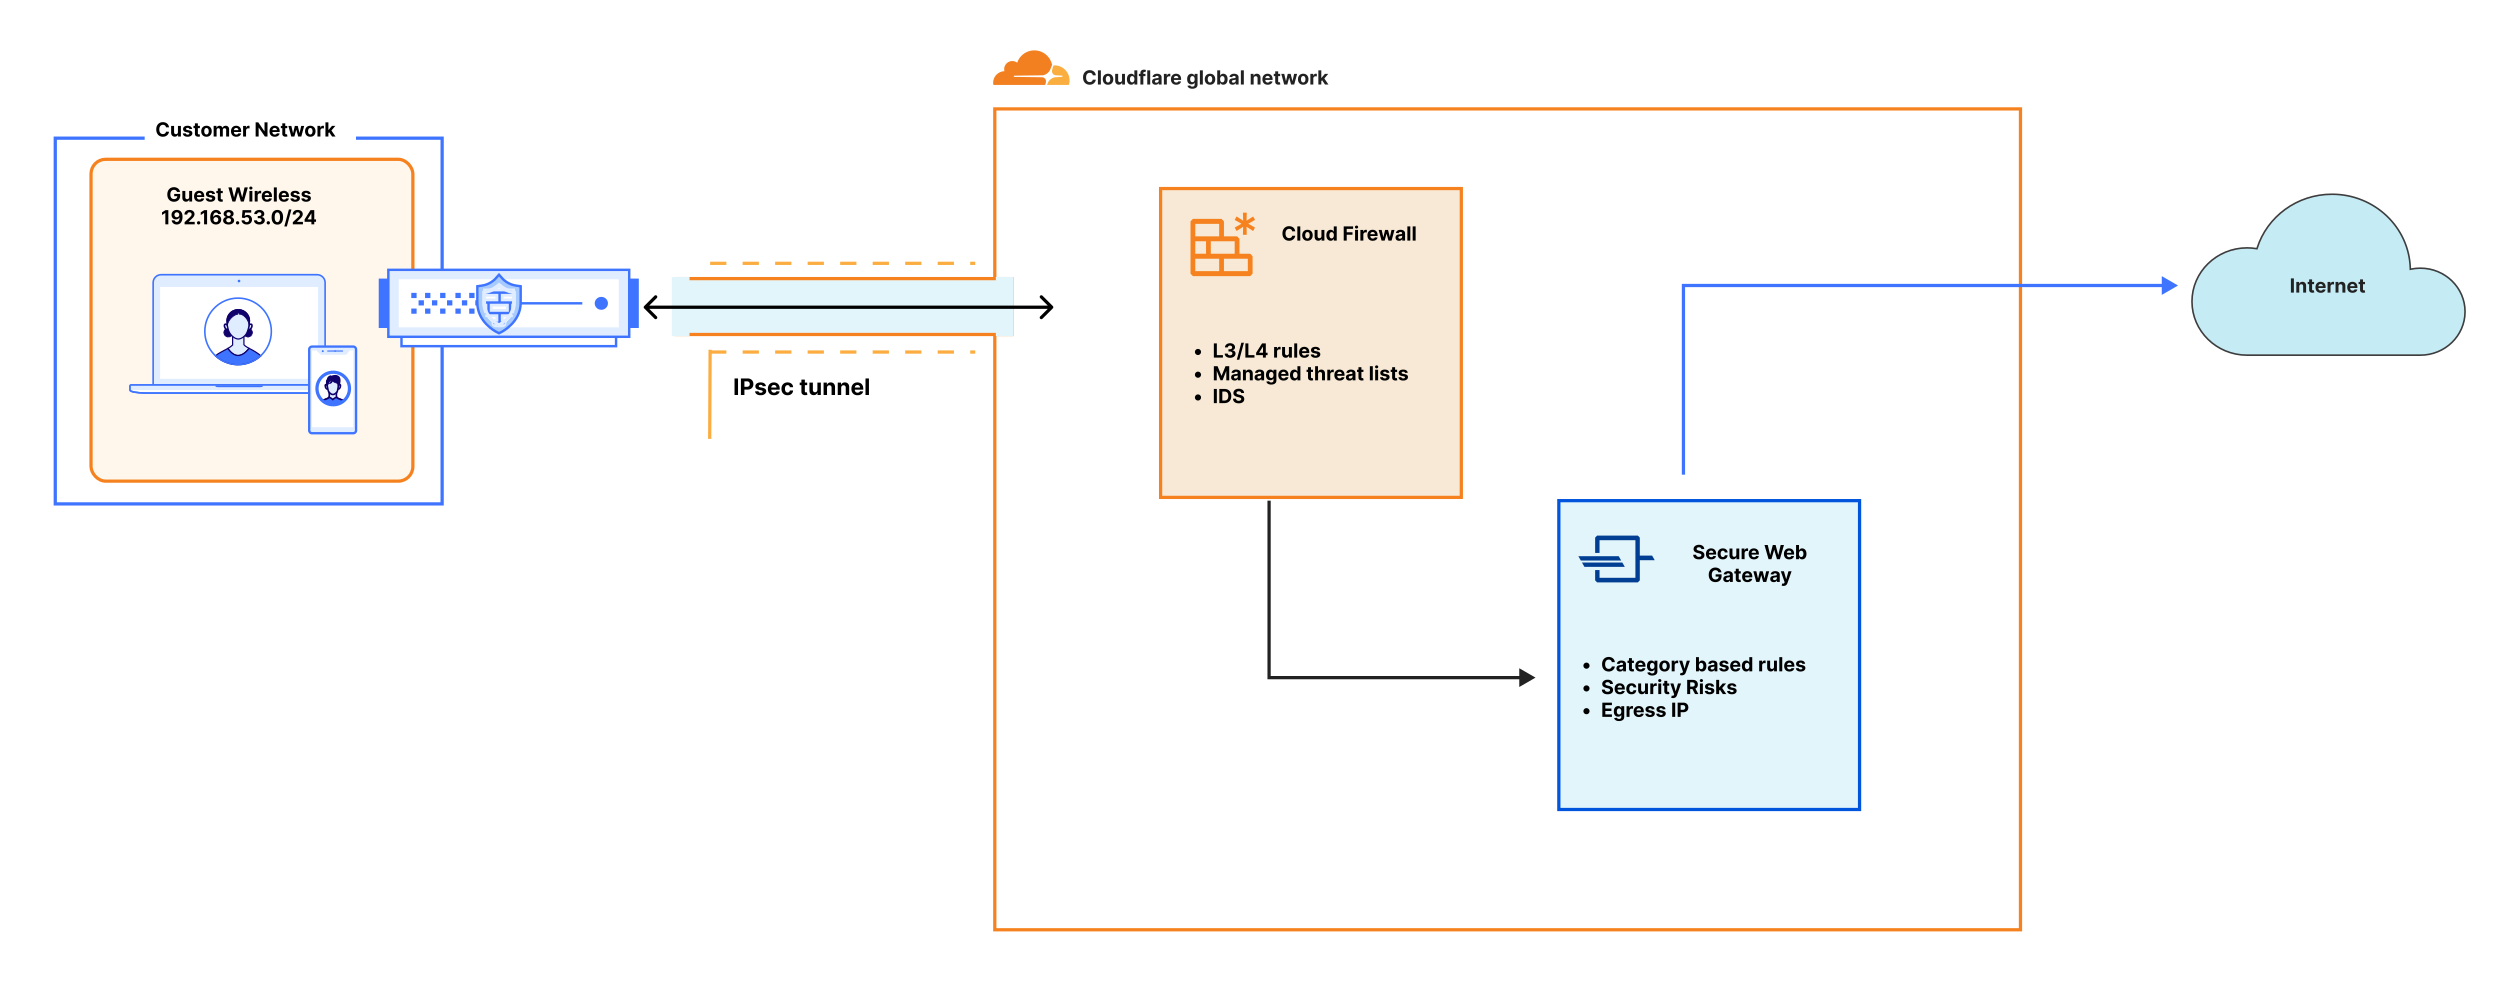 <svg xmlns="http://www.w3.org/2000/svg" width="1538" height="607" fill="none" viewBox="0 0 1538 607"><path fill="#fff" d="M0 0h1538v607H0z"/><path fill="#fff" stroke="#f6821f" stroke-width="2" d="M612 67h631v505H612z"/><path fill="#f7e9d5" stroke="#f6821f" stroke-width="2" d="M714 116h185v190H714z"/><path fill="#f6821f" d="m767.924 137.644 4.161 2.349-1.156 2.119-4.038-2.573.111 4.922h-2.341l.111-4.922-4.037 2.573-1.157-2.118 4.161-2.35-4.161-2.348 1.157-2.119 4.037 2.574-.111-4.923h2.341l-.111 4.923 4.038-2.574 1.155 2.116-.317.184z"/><path fill="#f6821f" fill-rule="evenodd" d="m733.875 134.656-1.469 1.532v32.156l1.469 1.531h35.25l1.469-1.531v-10.719l-1.469-1.531h-6.609v-9.188l-1.469-1.531h-8.078v-9.187l-1.469-1.532zm19.094 24.5h14.687v7.656h-14.687zm-2.938 0v7.656h-14.687v-7.656zm-5.14-3.062v-7.656h14.687v7.656zm-2.938 0v-7.656h-6.609v7.656zm8.078-10.719h-14.687v-7.656h14.687z" clip-rule="evenodd"/><path fill="#000" d="M736.999 218.398q-.515 0-.941-.252a1.95 1.95 0 0 1-.682-.682 1.8 1.8 0 0 1-.252-.941 1.8 1.8 0 0 1 .252-.942q.255-.426.682-.678.426-.255.941-.255.52 0 .942.255.426.252.678.678.255.422.255.942 0 .515-.255.941a1.9 1.9 0 0 1-.678.682 1.8 1.8 0 0 1-.942.252m9.76 1.602v-8.727h1.845v7.206h3.741V220zm9.983.119q-.955 0-1.7-.328-.742-.332-1.172-.912a2.3 2.3 0 0 1-.439-1.346h1.858q.017.32.209.562.195.239.519.371t.729.132q.422 0 .746-.149.324-.15.507-.413.183-.265.183-.61 0-.35-.196-.618a1.25 1.25 0 0 0-.554-.426 2.2 2.2 0 0 0-.852-.153h-.814v-1.355h.814q.417 0 .737-.145.324-.145.503-.401.179-.26.179-.605 0-.329-.158-.575a1.03 1.03 0 0 0-.434-.392 1.4 1.4 0 0 0-.648-.141q-.375 0-.686.136a1.2 1.2 0 0 0-.499.38 1 1 0 0 0-.2.579h-1.769q.013-.754.431-1.329a2.8 2.8 0 0 1 1.125-.899 3.8 3.8 0 0 1 1.606-.329q.905 0 1.581.329a2.6 2.6 0 0 1 1.053.886q.38.554.375 1.244.005.734-.456 1.223-.456.49-1.189.622v.069q.963.123 1.466.669.507.54.503 1.355.004.746-.431 1.325-.43.579-1.189.912-.758.332-1.738.332m8.502-9.255-2.812 10.448h-1.564l2.812-10.448zm.909 9.136v-8.727h1.845v7.206h3.742V220zm6.625-1.534v-1.453l3.644-5.74h1.253v2.011h-.742l-2.297 3.635v.068h5.178v1.479zm4.189 1.534v-1.977l.034-.644v-6.106h1.731V220zm6.871 0v-6.545h1.76v1.142h.068q.178-.61.601-.921a1.58 1.58 0 0 1 .971-.315 2.6 2.6 0 0 1 .571.064v1.611a3.2 3.2 0 0 0-.767-.098 1.46 1.46 0 0 0-.716.174 1.3 1.3 0 0 0-.494.477 1.4 1.4 0 0 0-.179.708V220zm9.107-2.787v-3.758h1.816V220h-1.743v-1.189h-.068a1.93 1.93 0 0 1-.738.925q-.511.35-1.248.349-.657 0-1.155-.298a2.06 2.06 0 0 1-.78-.848q-.277-.55-.281-1.317v-4.167h1.815v3.843q.005.58.311.916.307.337.823.337.327 0 .613-.149a1.17 1.17 0 0 0 .461-.452q.179-.298.174-.737m5.083-5.94V220h-1.815v-8.727zm4.437 8.855q-1.01 0-1.738-.409a2.8 2.8 0 0 1-1.117-1.168q-.392-.759-.392-1.794 0-1.01.392-1.773a2.9 2.9 0 0 1 1.104-1.189q.716-.426 1.679-.426.648 0 1.206.209.562.204.98.618.422.414.656 1.04.234.622.234 1.457v.499h-5.527v-1.125h3.819q0-.393-.171-.695a1.2 1.2 0 0 0-.473-.473 1.35 1.35 0 0 0-.694-.175q-.414 0-.733.192a1.35 1.35 0 0 0-.495.507 1.44 1.44 0 0 0-.183.703v1.07q0 .486.179.84.183.353.516.545.332.192.788.192.303 0 .554-.085t.43-.256a1.1 1.1 0 0 0 .273-.418l1.679.111q-.128.605-.524 1.057a2.6 2.6 0 0 1-1.014.699q-.618.246-1.428.247m9.635-4.807-1.662.102a.85.85 0 0 0-.183-.383.96.96 0 0 0-.371-.277 1.3 1.3 0 0 0-.541-.107q-.421 0-.712.179-.29.175-.289.469 0 .234.187.396.188.162.644.26l1.184.239q.955.196 1.424.631.468.434.468 1.142 0 .643-.379 1.129-.375.486-1.031.758-.652.269-1.504.269-1.3 0-2.072-.541a2.1 2.1 0 0 1-.899-1.483l1.786-.094a.92.92 0 0 0 .392.605q.31.204.797.205.477 0 .767-.184.294-.187.298-.481a.5.5 0 0 0-.209-.405q-.204-.162-.63-.247l-1.134-.226q-.959-.191-1.427-.665-.465-.472-.465-1.206 0-.63.341-1.086.346-.456.967-.704.627-.246 1.466-.247 1.24 0 1.952.524.716.525.835 1.428m-75.101 17.077q-.515 0-.941-.252a1.95 1.95 0 0 1-.682-.682 1.8 1.8 0 0 1-.252-.941 1.8 1.8 0 0 1 .252-.942q.255-.426.682-.678.426-.255.941-.255.52 0 .942.255.426.252.678.678.255.422.255.942 0 .515-.255.941a1.9 1.9 0 0 1-.678.682 1.8 1.8 0 0 1-.942.252m9.76-7.125h2.275l2.404 5.863h.102l2.403-5.863h2.276V234h-1.79v-5.68h-.072l-2.259 5.637h-1.219l-2.258-5.659h-.073V234h-1.789zm12.812 8.851q-.625 0-1.116-.218a1.8 1.8 0 0 1-.776-.652q-.28-.435-.281-1.082 0-.546.2-.916.201-.37.546-.597.345-.225.784-.341.443-.115.929-.162.571-.06.92-.111.35-.054.507-.161a.36.36 0 0 0 .158-.316v-.025q0-.405-.256-.627-.251-.221-.715-.221-.49 0-.78.217a1 1 0 0 0-.384.537l-1.679-.137q.128-.596.503-1.031.375-.439.967-.673.597-.239 1.381-.239.546 0 1.044.128.502.127.891.396.391.269.618.691.225.417.225 1.001V234h-1.721v-.908h-.051a1.9 1.9 0 0 1-.422.542 2 2 0 0 1-.635.362 2.6 2.6 0 0 1-.857.128m.52-1.253q.4 0 .708-.158.307-.162.481-.435.175-.272.175-.617v-.695a1 1 0 0 1-.234.102 4 4 0 0 1-.329.081q-.183.034-.366.064l-.332.047q-.32.047-.559.149a.9.9 0 0 0-.37.277.67.67 0 0 0-.133.426q0 .37.269.567.273.192.69.192m6.39-2.655V234h-1.815v-6.545h1.73v1.154h.077q.217-.57.728-.903.512-.337 1.24-.337.682 0 1.189.299.507.298.789.852.28.55.281 1.312V234h-1.815v-3.844q.003-.6-.307-.937-.312-.341-.857-.341-.366 0-.647.158-.278.157-.435.46a1.6 1.6 0 0 0-.158.72m7.516 3.908q-.626 0-1.116-.218a1.8 1.8 0 0 1-.776-.652q-.28-.435-.281-1.082 0-.546.2-.916t.546-.597q.345-.225.784-.341.443-.115.929-.162.57-.06.92-.111.35-.054.507-.161a.36.36 0 0 0 .158-.316v-.025q0-.405-.256-.627-.25-.221-.716-.221-.489 0-.78.217a1 1 0 0 0-.383.537l-1.679-.137q.128-.596.503-1.031.375-.439.967-.673.597-.239 1.381-.239.544 0 1.044.128.503.127.89.396.393.269.618.691.226.417.226 1.001V234h-1.721v-.908h-.051a1.9 1.9 0 0 1-.422.542 2 2 0 0 1-.635.362 2.6 2.6 0 0 1-.857.128m.52-1.253q.4 0 .707-.158.307-.162.482-.435a1.1 1.1 0 0 0 .175-.617v-.695a1 1 0 0 1-.235.102 4 4 0 0 1-.328.081q-.183.034-.366.064l-.333.047a2.2 2.2 0 0 0-.558.149.9.9 0 0 0-.371.277.68.68 0 0 0-.132.426q0 .37.269.567.273.192.69.192m7.523 3.72q-.882 0-1.512-.243-.627-.238-.997-.652a2 2 0 0 1-.482-.929l1.679-.226q.077.196.243.367t.439.272q.276.107.673.107.592 0 .976-.29.388-.285.388-.959v-1.197h-.077a1.74 1.74 0 0 1-.972.912q-.375.153-.894.153-.737 0-1.343-.341-.6-.345-.959-1.052-.353-.712-.353-1.799 0-1.112.362-1.857.361-.747.963-1.117a2.5 2.5 0 0 1 1.325-.371q.55 0 .921.188.37.183.596.46.231.273.354.537h.068v-1.099h1.803v6.609q0 .835-.409 1.398-.41.563-1.134.843-.72.286-1.658.286m.039-4.048q.439 0 .741-.218.307-.221.469-.63.166-.414.166-.989 0-.576-.162-.997a1.47 1.47 0 0 0-.468-.661 1.2 1.2 0 0 0-.746-.234q-.447 0-.754.243a1.45 1.45 0 0 0-.465.665 2.8 2.8 0 0 0-.158.984q0 .567.158.98.162.409.465.635.306.222.754.222m7.589 1.585q-1.01 0-1.738-.409a2.8 2.8 0 0 1-1.117-1.168q-.392-.759-.392-1.794 0-1.01.392-1.773a2.9 2.9 0 0 1 1.104-1.189q.716-.426 1.679-.426.648 0 1.206.209.563.204.98.618.422.414.656 1.04.234.622.235 1.457v.499h-5.527v-1.125h3.818q0-.393-.171-.695a1.2 1.2 0 0 0-.473-.473 1.35 1.35 0 0 0-.694-.175q-.414 0-.733.192-.315.188-.495.507a1.44 1.44 0 0 0-.183.703v1.07q0 .486.179.84.183.353.516.545.332.192.788.192.303 0 .554-.085t.431-.256a1.1 1.1 0 0 0 .272-.418l1.679.111q-.128.605-.524 1.057a2.6 2.6 0 0 1-1.014.699q-.618.246-1.428.247m6.601-.021q-.745 0-1.351-.384-.6-.388-.954-1.138-.35-.754-.35-1.849 0-1.125.363-1.871.362-.75.963-1.121.605-.375 1.325-.375.55 0 .916.188.37.183.597.46.23.273.349.537h.056v-3.281h1.811V234h-1.79v-1.048h-.077a2.3 2.3 0 0 1-.362.541 1.8 1.8 0 0 1-.601.439q-.367.175-.895.175m.575-1.445q.44 0 .742-.239.306-.243.469-.677.166-.435.166-1.019t-.162-1.014a1.46 1.46 0 0 0-.469-.665 1.2 1.2 0 0 0-.746-.234q-.447 0-.754.243a1.5 1.5 0 0 0-.464.673 2.9 2.9 0 0 0-.158.997q0 .572.158 1.01.161.435.464.682.307.243.754.243m10.901-5.207v1.363h-3.942v-1.363zm-3.047-1.569h1.815v6.103a.8.8 0 0 0 .077.392.42.42 0 0 0 .213.191.9.9 0 0 0 .324.056q.128 0 .256-.021l.196-.039.285 1.351a5 5 0 0 1-.383.098q-.247.06-.601.072-.657.026-1.151-.174a1.6 1.6 0 0 1-.762-.622q-.273-.423-.269-1.066zm6.186 4.33V234h-1.816v-8.727h1.764v3.336h.077q.221-.58.716-.907.495-.333 1.24-.333.682 0 1.189.299.511.293.793.848.285.55.281 1.316V234h-1.816v-3.844q.005-.605-.306-.942-.308-.336-.861-.336-.37 0-.656.158a1.1 1.1 0 0 0-.444.46 1.55 1.55 0 0 0-.161.72m5.672 3.784v-6.545h1.76v1.142h.069q.178-.61.6-.921.423-.315.972-.315a2.6 2.6 0 0 1 .571.064v1.611a3 3 0 0 0-.767-.098q-.4 0-.716.174a1.3 1.3 0 0 0-.494.477q-.18.308-.179.708V234zm7.589.128q-1.01 0-1.739-.409a2.8 2.8 0 0 1-1.116-1.168q-.393-.759-.392-1.794 0-1.01.392-1.773a2.9 2.9 0 0 1 1.103-1.189q.716-.426 1.679-.426.648 0 1.206.209.563.204.981.618.422.414.656 1.04.234.622.234 1.457v.499h-5.527v-1.125h3.818q0-.393-.17-.695a1.2 1.2 0 0 0-.473-.473 1.36 1.36 0 0 0-.695-.175q-.413 0-.733.192-.315.188-.494.507a1.44 1.44 0 0 0-.183.703v1.07q0 .486.179.84.183.353.515.545.333.192.789.192.302 0 .554-.085.251-.086.43-.256.178-.17.273-.418l1.679.111q-.128.605-.524 1.057-.393.447-1.015.699-.617.246-1.427.247m6.055-.004q-.625 0-1.116-.218a1.8 1.8 0 0 1-.776-.652q-.28-.435-.281-1.082 0-.546.2-.916.201-.37.546-.597.345-.225.784-.341.443-.115.929-.162.57-.06.92-.111.35-.054.507-.161a.36.36 0 0 0 .158-.316v-.025q0-.405-.256-.627-.25-.221-.716-.221-.49 0-.779.217a1 1 0 0 0-.384.537l-1.679-.137q.128-.596.503-1.031.375-.439.967-.673.597-.239 1.381-.239.546 0 1.044.128.502.127.891.396.391.269.618.691.225.417.225 1.001V234h-1.721v-.908h-.051a1.9 1.9 0 0 1-.422.542 2 2 0 0 1-.635.362 2.6 2.6 0 0 1-.857.128m.52-1.253q.4 0 .708-.158.306-.162.481-.435.175-.272.175-.617v-.695a1 1 0 0 1-.235.102 4 4 0 0 1-.328.081q-.183.034-.366.064l-.333.047a2.2 2.2 0 0 0-.558.149.9.9 0 0 0-.371.277.68.68 0 0 0-.132.426q0 .37.269.567.273.192.69.192m8.056-5.416v1.363h-3.941v-1.363zm-3.047-1.569h1.816v6.103q0 .25.076.392a.42.42 0 0 0 .214.191.9.9 0 0 0 .323.056q.129 0 .256-.021l.196-.039.286 1.351a5 5 0 0 1-.384.098q-.247.06-.601.072-.656.026-1.15-.174a1.6 1.6 0 0 1-.763-.622q-.272-.423-.269-1.066zm8.822-.613V234h-1.815v-8.727zm1.455 8.727v-6.545h1.815V234zm.912-7.389a1 1 0 0 1-.695-.269.87.87 0 0 1-.285-.652q0-.375.285-.643a.98.98 0 0 1 .695-.273q.405 0 .69.273.29.268.29.643a.86.86 0 0 1-.29.652.97.97 0 0 1-.69.269m7.803 2.71-1.662.102a.85.85 0 0 0-.183-.383.96.96 0 0 0-.371-.277 1.3 1.3 0 0 0-.541-.107q-.421 0-.712.179-.29.175-.289.469 0 .234.187.396.188.162.644.26l1.184.239q.955.196 1.424.631.468.434.468 1.142 0 .643-.379 1.129-.375.486-1.031.758-.652.269-1.504.269-1.3 0-2.071-.541a2.1 2.1 0 0 1-.9-1.483l1.786-.094a.92.92 0 0 0 .392.605q.31.204.797.205.477 0 .767-.184.294-.187.298-.481a.5.5 0 0 0-.209-.405q-.204-.162-.63-.247l-1.134-.226q-.959-.191-1.427-.665-.465-.472-.465-1.206 0-.63.341-1.086.346-.456.967-.704.627-.246 1.466-.247 1.24 0 1.952.524.716.525.835 1.428m4.774-1.866v1.363h-3.942v-1.363zm-3.047-1.569h1.815v6.103a.8.8 0 0 0 .077.392.42.42 0 0 0 .213.191.9.9 0 0 0 .324.056q.128 0 .256-.021l.196-.039.285 1.351a5 5 0 0 1-.383.098q-.247.06-.601.072-.657.026-1.151-.174a1.6 1.6 0 0 1-.762-.622q-.273-.423-.269-1.066zm9.594 3.435-1.662.102a.86.86 0 0 0-.184-.383.96.96 0 0 0-.37-.277 1.3 1.3 0 0 0-.542-.107q-.422 0-.711.179-.29.175-.29.469 0 .234.188.396.187.162.643.26l1.185.239q.954.196 1.423.631.469.434.469 1.142 0 .643-.38 1.129-.375.486-1.031.758-.651.269-1.504.269-1.3 0-2.071-.541a2.1 2.1 0 0 1-.899-1.483l1.785-.094a.92.92 0 0 0 .392.605q.311.204.797.205.477 0 .767-.184.294-.187.299-.481a.5.5 0 0 0-.209-.405q-.205-.162-.631-.247l-1.133-.226q-.96-.191-1.428-.665-.465-.472-.465-1.206 0-.63.341-1.086.345-.456.968-.704.626-.246 1.466-.247 1.24 0 1.951.524.716.525.836 1.428m-129.043 17.077q-.515 0-.941-.252a1.95 1.95 0 0 1-.682-.682 1.8 1.8 0 0 1-.252-.941 1.8 1.8 0 0 1 .252-.942q.255-.426.682-.678.426-.255.941-.255.52 0 .942.255.426.252.678.678.255.422.255.942 0 .515-.255.941a1.9 1.9 0 0 1-.678.682 1.8 1.8 0 0 1-.942.252m11.605-7.125V248h-1.845v-8.727zm4.612 8.727h-3.094v-8.727h3.119q1.317 0 2.267.524a3.53 3.53 0 0 1 1.462 1.496q.515.976.515 2.335 0 1.363-.515 2.344a3.55 3.55 0 0 1-1.47 1.504q-.955.524-2.284.524m-1.249-1.581h1.172q.818 0 1.376-.29.563-.294.844-.907.286-.618.286-1.594 0-.968-.286-1.581a1.85 1.85 0 0 0-.839-.904q-.559-.29-1.377-.289h-1.176zm11.62-4.636a1.08 1.08 0 0 0-.439-.801q-.389-.286-1.053-.286-.451 0-.763.128a1.07 1.07 0 0 0-.477.345.83.83 0 0 0-.162.503.73.73 0 0 0 .098.409q.111.174.303.303.191.123.443.217.252.09.537.153l.784.188q.571.128 1.048.341t.827.524.541.733q.197.421.2.967-.004.801-.409 1.389-.4.585-1.159.908-.754.32-1.819.32-1.058 0-1.841-.324a2.7 2.7 0 0 1-1.219-.959q-.435-.639-.456-1.581h1.786q.029.44.251.733.226.29.601.439.38.144.856.145.47 0 .814-.137.35-.136.541-.379a.88.88 0 0 0 .192-.558.73.73 0 0 0-.174-.494 1.3 1.3 0 0 0-.503-.341 5 5 0 0 0-.806-.256l-.95-.239q-1.104-.269-1.743-.839-.64-.572-.635-1.539-.004-.792.422-1.384a2.84 2.84 0 0 1 1.18-.925q.75-.333 1.705-.333.972 0 1.696.333.729.332 1.134.925.404.591.417 1.372z"/><path fill="#e2f5fa" stroke="#0055dc" stroke-width="2" d="M959 308h185v190H959z"/><path fill="#003e93" d="M1016.38 341.82h-7.57v-11.078l-1.2-1.248h-25.08l-1.205 1.255v9.433h2.71v-7.863h22.065v23.137h-22.065v-4.754h-2.71v6.324l1.205 1.255h25.08l1.2-1.255v-12.381h9.19z"/><path fill="#003e93" d="M995.829 342.165H971l1.52 2.664h24.829zm2.225 3.897h-24.836l1.52 2.657h24.829z"/><path fill="#000" d="M975.999 411.398q-.515 0-.941-.252a1.95 1.95 0 0 1-.682-.682 1.8 1.8 0 0 1-.252-.941 1.8 1.8 0 0 1 .252-.942q.255-.426.682-.678.426-.255.941-.255.52 0 .942.255.426.252.678.678.255.422.255.942 0 .515-.255.941a1.9 1.9 0 0 1-.678.682 1.8 1.8 0 0 1-.942.252m17.46-4.07h-1.867a1.8 1.8 0 0 0-.208-.643 1.7 1.7 0 0 0-.405-.486 1.8 1.8 0 0 0-.571-.307 2.2 2.2 0 0 0-.695-.106q-.678 0-1.18.336-.503.333-.78.972-.277.635-.277 1.542 0 .934.277 1.569.281.634.784.958a2.1 2.1 0 0 0 1.163.324q.37 0 .686-.098a1.8 1.8 0 0 0 .567-.285q.247-.192.409-.465.167-.273.23-.622l1.867.009q-.072.6-.362 1.159-.286.554-.772.993a3.7 3.7 0 0 1-1.15.69 4.2 4.2 0 0 1-1.505.251q-1.167 0-2.088-.528-.915-.528-1.448-1.53-.53-1.002-.529-2.425 0-1.427.537-2.429t1.457-1.525q.92-.528 2.071-.529.759 0 1.407.213.651.214 1.155.623.502.404.818.993.32.587.409 1.346m3.155 5.796q-.625 0-1.116-.218a1.8 1.8 0 0 1-.776-.652q-.28-.434-.281-1.082 0-.546.2-.916.201-.37.546-.597.345-.225.784-.341.443-.115.929-.162.571-.06.92-.111.35-.054.507-.161a.36.36 0 0 0 .158-.316v-.025q0-.405-.256-.627-.25-.221-.716-.221-.49 0-.779.217a1 1 0 0 0-.384.537l-1.679-.137q.128-.596.503-1.031.375-.438.967-.673.597-.239 1.381-.239.546 0 1.044.128.503.127.891.396.393.269.613.691c.16.278.23.612.23 1.001V413h-1.721v-.908h-.051a1.9 1.9 0 0 1-.422.542 2 2 0 0 1-.635.362 2.6 2.6 0 0 1-.857.128m.52-1.253q.4 0 .708-.158.307-.162.481-.435.175-.272.175-.617v-.695a1 1 0 0 1-.235.102 4 4 0 0 1-.328.081q-.183.034-.366.064l-.332.047q-.32.047-.559.149a.9.9 0 0 0-.37.277.67.67 0 0 0-.133.426q0 .37.269.567.273.192.69.192m8.056-5.416v1.363h-3.94v-1.363zm-3.05-1.569h1.82v6.103c0 .167.02.298.08.392a.4.4 0 0 0 .21.191c.09.037.2.056.32.056.09 0 .17-.007.26-.021.08-.018.15-.03.19-.039l.29 1.351c-.09.028-.22.061-.38.098q-.255.06-.6.072c-.44.018-.83-.041-1.16-.174a1.63 1.63 0 0 1-.76-.622q-.27-.423-.27-1.066zm7.15 8.242q-1.02 0-1.74-.409a2.76 2.76 0 0 1-1.12-1.168q-.39-.759-.39-1.794 0-1.01.39-1.773c.26-.508.63-.904 1.1-1.189q.72-.426 1.68-.426c.43 0 .84.07 1.21.209.37.136.7.342.98.618q.42.413.66 1.04c.15.415.23.9.23 1.457v.499h-5.53v-1.125h3.82c0-.262-.06-.493-.17-.695a1.2 1.2 0 0 0-.47-.473c-.2-.116-.43-.175-.7-.175s-.52.064-.73.192a1.27 1.27 0 0 0-.49.507c-.12.211-.18.445-.19.703v1.07q0 .486.18.84c.12.235.3.417.52.545s.48.192.79.192c.2 0 .38-.029.55-.085s.31-.143.43-.256q.18-.17.27-.418l1.68.111c-.08.403-.26.756-.52 1.057q-.39.447-1.02.699c-.41.164-.88.247-1.42.247m7.13 2.463c-.58 0-1.09-.081-1.51-.243-.42-.159-.75-.376-1-.652q-.36-.413-.48-.929l1.68-.226q.075.196.24.367c.11.113.26.204.44.272.19.071.41.107.68.107.39 0 .72-.097.97-.29q.39-.285.39-.959v-1.197h-.08q-.12.273-.36.516c-.15.161-.36.294-.61.396s-.55.153-.89.153c-.5 0-.94-.113-1.35-.341-.4-.23-.72-.581-.95-1.052q-.36-.712-.36-1.799 0-1.111.36-1.857c.25-.498.57-.87.97-1.117q.6-.37 1.32-.371c.37 0 .68.063.92.188q.375.183.6.46c.15.182.27.361.35.537h.07v-1.099h1.8v6.609c0 .557-.13 1.023-.41 1.398-.27.375-.65.656-1.13.843-.48.191-1.03.286-1.66.286m.04-4.048c.29 0 .54-.073.74-.218.21-.147.36-.358.47-.63.11-.276.17-.606.17-.989 0-.384-.06-.716-.16-.997a1.5 1.5 0 0 0-.47-.661 1.22 1.22 0 0 0-.75-.234q-.45 0-.75.243c-.21.159-.36.38-.47.665q-.15.426-.15.984 0 .567.15.98c.11.273.27.484.47.635q.3.222.75.222m7.57 1.585c-.67 0-1.24-.141-1.72-.422a2.87 2.87 0 0 1-1.11-1.185c-.27-.508-.4-1.098-.4-1.768 0-.676.13-1.267.4-1.773q.39-.762 1.11-1.185c.48-.284 1.05-.426 1.72-.426q.99 0 1.71.426c.48.282.85.677 1.12 1.185q.39.759.39 1.773 0 1.006-.39 1.768c-.27.506-.64.901-1.12 1.185q-.72.422-1.71.422m0-1.406c.31 0 .56-.086.76-.256q.3-.26.45-.707c.11-.299.16-.638.16-1.019s-.05-.72-.16-1.018q-.15-.448-.45-.708c-.2-.173-.45-.26-.76-.26-.3 0-.56.087-.76.26-.21.173-.36.409-.47.708q-.15.447-.15 1.018t.15 1.019c.11.298.26.534.47.707.2.17.46.256.76.256m4.4 1.278v-6.545h1.76v1.142h.07q.18-.61.6-.921c.28-.21.6-.315.97-.315.09 0 .19.005.29.017.11.011.2.027.28.047v1.611c-.09-.026-.2-.049-.35-.069-.16-.02-.29-.029-.42-.029-.26 0-.5.058-.71.174-.21.114-.38.273-.5.477q-.18.308-.18.708V413zm6.23 2.455c-.23 0-.45-.019-.65-.056-.2-.034-.36-.078-.49-.132l.4-1.355c.22.065.41.101.58.106q.255.009.45-.119c.13-.085.23-.23.31-.435l.11-.276-2.35-6.733h1.91l1.35 4.806h.07l1.37-4.806h1.92l-2.54 7.252c-.13.353-.29.659-.5.921-.21.264-.47.467-.79.609-.32.145-.7.218-1.15.218m8.72-2.455v-8.727h1.81v3.281h.06c.08-.176.19-.355.35-.537.15-.185.35-.338.59-.46.25-.125.56-.188.92-.188q.72 0 1.32.375c.41.247.73.621.97 1.121q.36.746.36 1.871c0 .73-.11 1.346-.35 1.849q-.345.75-.96 1.138c-.4.256-.84.384-1.34.384q-.525 0-.9-.175a1.7 1.7 0 0 1-.6-.439 2 2 0 0 1-.36-.541h-.08V413zm1.78-3.273c0 .389.05.729.16 1.019s.26.515.47.677c.2.159.45.239.74.239q.45 0 .75-.243c.21-.165.36-.392.47-.682.11-.292.16-.629.16-1.01 0-.378-.05-.71-.16-.997-.1-.287-.26-.511-.46-.673a1.2 1.2 0 0 0-.76-.243q-.435 0-.75.234c-.2.157-.35.378-.46.665s-.16.625-.16 1.014m7.68 3.397c-.42 0-.79-.073-1.12-.218a1.8 1.8 0 0 1-.77-.652c-.19-.29-.28-.65-.28-1.082 0-.364.06-.669.2-.916q.195-.37.54-.597c.23-.15.49-.264.79-.341q.435-.115.93-.162c.38-.04.68-.076.92-.111.23-.036.4-.09.5-.161.11-.072.16-.177.16-.316v-.025c0-.27-.08-.479-.25-.627q-.255-.221-.72-.221-.495 0-.78.217a1 1 0 0 0-.38.537l-1.68-.137c.08-.397.25-.741.5-1.031.25-.292.57-.517.97-.673q.6-.239 1.38-.239c.36 0 .71.043 1.04.128.34.085.63.217.89.396s.47.41.62.691c.15.278.23.612.23 1.001V413h-1.72v-.908h-.06q-.15.307-.42.542c-.17.153-.39.274-.63.362-.25.085-.54.128-.86.128m.52-1.253c.27 0 .5-.053.71-.158q.3-.162.48-.435c.12-.181.17-.387.17-.617v-.695a.8.8 0 0 1-.23.102q-.15.043-.33.081-.18.034-.36.064l-.34.047c-.21.031-.4.081-.56.149a1 1 0 0 0-.37.277.73.73 0 0 0-.13.426q0 .37.27.567.27.192.69.192m10.02-3.55-1.66.102a.9.9 0 0 0-.18-.383c-.1-.117-.22-.209-.37-.277a1.3 1.3 0 0 0-.55-.107c-.28 0-.51.06-.71.179-.19.117-.29.273-.29.469 0 .156.07.288.19.396.13.108.34.195.64.26l1.19.239c.63.131 1.11.341 1.42.631.31.289.47.67.47 1.142a1.8 1.8 0 0 1-.38 1.129c-.25.324-.59.577-1.03.758-.43.179-.94.269-1.5.269-.87 0-1.56-.181-2.08-.541a2.08 2.08 0 0 1-.89-1.483l1.78-.094q.09.396.39.605c.21.136.48.205.8.205s.57-.061.77-.184q.285-.187.3-.481a.54.54 0 0 0-.21-.405q-.21-.162-.63-.247l-1.14-.226c-.64-.128-1.11-.349-1.43-.665-.3-.315-.46-.717-.46-1.206 0-.42.11-.782.34-1.086s.55-.539.97-.704.9-.247 1.46-.247c.83 0 1.48.175 1.96.524.47.35.75.826.83 1.428m4.28 4.807q-1.02 0-1.74-.409a2.8 2.8 0 0 1-1.12-1.168q-.39-.759-.39-1.794 0-1.01.39-1.773t1.11-1.189c.47-.284 1.03-.426 1.67-.426.44 0 .84.07 1.21.209.38.136.7.342.98.618q.42.413.66 1.04c.15.415.23.9.23 1.457v.499h-5.53v-1.125h3.82c0-.262-.05-.493-.17-.695a1.2 1.2 0 0 0-.47-.473c-.2-.116-.43-.175-.7-.175s-.52.064-.73.192a1.34 1.34 0 0 0-.49.507c-.12.211-.18.445-.19.703v1.07q0 .486.18.84c.12.235.3.417.52.545s.48.192.79.192c.2 0 .38-.029.55-.085s.31-.143.43-.256q.18-.17.27-.418l1.68.111c-.08.403-.26.756-.52 1.057q-.39.447-1.02.699c-.41.164-.88.247-1.42.247m6.6-.021q-.75 0-1.35-.384-.6-.388-.96-1.138c-.23-.503-.35-1.119-.35-1.849q0-1.125.36-1.871c.25-.5.57-.874.97-1.121q.6-.375 1.32-.375c.37 0 .68.063.92.188q.375.183.6.46c.15.182.27.361.35.537h.05v-3.281h1.81V413h-1.79v-1.048h-.07c-.09.182-.21.362-.37.541q-.225.264-.6.439c-.24.116-.54.175-.89.175m.57-1.445c.3 0 .54-.08.74-.239.21-.162.37-.387.47-.677.11-.29.17-.63.17-1.019s-.05-.727-.16-1.014a1.5 1.5 0 0 0-.47-.665 1.2 1.2 0 0 0-.75-.234q-.45 0-.75.243c-.21.162-.36.386-.47.673q-.15.43-.15.997 0 .572.15 1.01c.11.29.27.517.47.682q.3.243.75.243m7.42 1.338v-6.545h1.76v1.142h.07q.18-.61.6-.921c.28-.21.61-.315.97-.315q.135 0 .3.017.15.017.27.047v1.611a3.2 3.2 0 0 0-.76-.098q-.405 0-.72.174c-.21.114-.37.273-.49.477q-.18.308-.18.708V413zm9.11-2.787v-3.758h1.81V413h-1.74v-1.189h-.07c-.14.384-.39.692-.73.925s-.76.349-1.25.349c-.44 0-.82-.099-1.16-.298a2.1 2.1 0 0 1-.78-.848c-.18-.367-.28-.805-.28-1.317v-4.167h1.82v3.843c0 .387.1.692.31.916.2.225.48.337.82.337.22 0 .42-.05.61-.149.19-.102.35-.253.46-.452q.18-.298.18-.737m5.08-5.94V413h-1.81v-8.727zm4.44 8.855q-1.005 0-1.74-.409a2.9 2.9 0 0 1-1.12-1.168q-.39-.759-.39-1.794 0-1.01.39-1.773c.27-.508.63-.904 1.11-1.189.48-.284 1.03-.426 1.68-.426q.645 0 1.2.209c.38.136.7.342.98.618q.42.413.66 1.04c.16.415.23.9.23 1.457v.499h-5.52v-1.125h3.81c0-.262-.05-.493-.17-.695a1.2 1.2 0 0 0-.47-.473 1.35 1.35 0 0 0-.69-.175c-.28 0-.52.064-.74.192a1.4 1.4 0 0 0-.67 1.21v1.07q0 .486.18.84.18.353.51.545c.22.128.49.192.79.192.2 0 .39-.029.55-.085.17-.057.31-.143.43-.256s.21-.253.28-.418l1.68.111c-.09.403-.26.756-.53 1.057-.26.298-.6.531-1.01.699-.42.164-.89.247-1.43.247m9.63-4.807-1.66.102a.91.91 0 0 0-.55-.66 1.25 1.25 0 0 0-.54-.107c-.28 0-.52.06-.71.179-.2.117-.29.273-.29.469q0 .234.18.396c.13.108.34.195.65.26l1.18.239c.64.131 1.11.341 1.42.631.32.289.47.67.47 1.142 0 .429-.12.805-.38 1.129-.25.324-.59.577-1.03.758q-.645.269-1.5.269-1.305 0-2.07-.541a2.12 2.12 0 0 1-.9-1.483l1.78-.094a.94.94 0 0 0 .4.605c.2.136.47.205.79.205s.58-.061.77-.184q.3-.187.3-.481 0-.248-.21-.405-.21-.162-.63-.247l-1.13-.226c-.64-.128-1.12-.349-1.43-.665-.31-.315-.47-.717-.47-1.206 0-.42.12-.782.34-1.086.23-.304.56-.539.97-.704q.63-.246 1.47-.247 1.23 0 1.95.524c.48.35.75.826.83 1.428m-134.511 17.077q-.515 0-.941-.252a1.95 1.95 0 0 1-.682-.682 1.8 1.8 0 0 1-.252-.941 1.8 1.8 0 0 1 .252-.942q.255-.426.682-.678.426-.255.941-.255.52 0 .942.255.426.252.678.678.255.422.255.942 0 .515-.255.941a1.9 1.9 0 0 1-.678.682 1.8 1.8 0 0 1-.942.252m14.494-4.615q-.05-.516-.439-.801-.388-.286-1.053-.286a2 2 0 0 0-.762.128 1.07 1.07 0 0 0-.478.345.83.83 0 0 0-.162.503.73.73 0 0 0 .098.409q.111.174.303.303.192.123.443.217.252.09.537.153l.784.188q.571.128 1.048.341.478.212.827.524.35.311.541.733.197.421.201.967-.005.801-.409 1.389-.4.584-1.16.908-.753.32-1.819.32-1.057 0-1.841-.324a2.7 2.7 0 0 1-1.219-.959q-.435-.639-.456-1.581h1.786q.03.44.251.733.226.29.601.439.379.144.857.145.468 0 .814-.137.348-.136.541-.379a.87.87 0 0 0 .191-.558.73.73 0 0 0-.174-.494 1.3 1.3 0 0 0-.503-.341 5 5 0 0 0-.805-.256l-.951-.239q-1.104-.269-1.743-.839-.639-.572-.635-1.539-.003-.793.422-1.384.43-.593 1.181-.925.75-.333 1.704-.333.972 0 1.696.333.729.332 1.134.925.405.591.417 1.372zm6.078 6.345q-1.01 0-1.739-.409a2.8 2.8 0 0 1-1.116-1.168q-.393-.759-.392-1.794 0-1.01.392-1.773a2.9 2.9 0 0 1 1.103-1.189q.716-.426 1.679-.426.648 0 1.206.209.563.204.98.618.422.413.657 1.04.234.622.234 1.457v.499h-5.527v-1.125h3.818q0-.393-.17-.695a1.23 1.23 0 0 0-.473-.473 1.36 1.36 0 0 0-.695-.175q-.414 0-.733.192-.315.188-.494.507-.18.316-.183.703v1.07q0 .486.179.84.183.353.515.545.333.192.788.192.303 0 .554-.085t.431-.256q.178-.17.273-.418l1.679.111q-.128.605-.525 1.057a2.6 2.6 0 0 1-1.014.699q-.618.246-1.427.247m7.149 0c-.67 0-1.25-.142-1.73-.426a2.9 2.9 0 0 1-1.11-1.193c-.26-.509-.38-1.094-.38-1.756 0-.671.12-1.259.38-1.764.26-.509.64-.905 1.12-1.189q.72-.43 1.71-.431.855 0 1.5.311.645.312 1.02.874c.25.375.38.815.41 1.321h-1.71a1.32 1.32 0 0 0-.39-.788c-.2-.202-.47-.303-.8-.303-.28 0-.53.077-.74.23q-.315.226-.48.661-.18.434-.18 1.052c0 .418.06.773.17 1.066.12.292.28.515.49.669.21.153.46.23.74.23.21 0 .39-.043.56-.128.16-.085.3-.209.41-.371.11-.165.18-.362.22-.592h1.71c-.03.5-.16.94-.41 1.321a2.43 2.43 0 0 1-1 .886c-.43.213-.93.32-1.51.32m8.28-2.915v-3.758h1.82V427h-1.75v-1.189h-.07c-.14.384-.39.692-.73.925s-.76.349-1.25.349c-.44 0-.82-.099-1.16-.298a2.1 2.1 0 0 1-.78-.848c-.18-.367-.27-.805-.28-1.317v-4.167h1.82v3.843c0 .387.1.692.31.916.2.225.48.337.82.337.22 0 .42-.05.62-.149.19-.102.34-.253.46-.452.11-.199.17-.444.17-.737m3.27 2.787v-6.545h1.76v1.142h.07c.11-.407.32-.713.6-.921.28-.21.6-.315.97-.315.09 0 .19.005.29.017.11.011.2.027.28.047v1.611c-.09-.026-.2-.049-.35-.069-.16-.02-.29-.029-.42-.029-.27 0-.5.058-.71.174-.21.114-.38.273-.5.477q-.18.308-.18.708V427zm4.91 0v-6.545h1.81V427zm.91-7.389c-.27 0-.5-.09-.7-.269a.87.87 0 0 1-.28-.652c0-.25.09-.464.28-.643.2-.182.43-.273.7-.273q.405 0 .69.273c.19.179.29.393.29.643 0 .253-.1.471-.29.652a.97.97 0 0 1-.69.269m5.84.844v1.363h-3.94v-1.363zm-3.05-1.569h1.82v6.103c0 .167.02.298.07.392a.43.43 0 0 0 .22.191c.09.037.2.056.32.056.09 0 .17-.007.26-.021.08-.018.15-.03.19-.039l.29 1.351q-.135.042-.39.098-.24.06-.6.072a2.8 2.8 0 0 1-1.15-.174 1.63 1.63 0 0 1-.76-.622q-.27-.423-.27-1.066zm5.35 10.569c-.23 0-.44-.019-.65-.056a2.5 2.5 0 0 1-.49-.132l.41-1.355q.315.098.57.106.27.009.45-.119c.13-.085.23-.23.31-.435l.11-.276-2.35-6.733h1.91l1.36 4.806h.06l1.37-4.806h1.92l-2.54 7.252c-.12.353-.29.659-.5.921-.21.264-.47.467-.79.609-.32.145-.7.218-1.15.218m8.72-2.455v-8.727h3.45q.99 0 1.68.353c.47.233.83.564 1.07.993.25.426.37.928.37 1.505 0 .579-.12 1.078-.37 1.495-.25.415-.61.733-1.09.955q-.705.332-1.71.332h-2.31v-1.483h2.01c.35 0 .65-.048.88-.145s.41-.241.52-.434c.12-.193.17-.433.17-.72 0-.29-.05-.535-.17-.733a1.07 1.07 0 0 0-.52-.452c-.24-.105-.53-.158-.89-.158h-1.24V427zm4.72-3.972 2.17 3.972h-2.04l-2.12-3.972zm3.12 3.972v-6.545h1.82V427zm.92-7.389c-.27 0-.5-.09-.7-.269a.87.87 0 0 1-.28-.652c0-.25.09-.464.28-.643.2-.182.43-.273.7-.273q.405 0 .69.273c.19.179.29.393.29.643 0 .253-.1.471-.29.652a.97.97 0 0 1-.69.269m7.8 2.71-1.66.102a.9.9 0 0 0-.18-.383 1 1 0 0 0-.38-.277 1.25 1.25 0 0 0-.54-.107c-.28 0-.52.06-.71.179-.19.117-.29.273-.29.469 0 .156.06.288.19.396.12.108.34.195.64.26l1.19.239c.63.131 1.11.341 1.42.631.31.289.47.67.47 1.142a1.8 1.8 0 0 1-.38 1.129c-.25.324-.59.577-1.03.758-.44.179-.94.269-1.51.269q-1.29 0-2.07-.541a2.12 2.12 0 0 1-.9-1.483l1.79-.094q.075.396.39.605c.21.136.48.205.8.205s.57-.061.77-.184c.19-.125.29-.285.29-.481 0-.165-.07-.3-.2-.405-.14-.108-.35-.19-.64-.247l-1.13-.226c-.64-.128-1.11-.349-1.43-.665-.31-.315-.46-.717-.46-1.206 0-.42.11-.782.34-1.086s.55-.539.97-.704.9-.247 1.46-.247c.83 0 1.48.175 1.96.524.47.35.75.826.83 1.428m2.94 2.795v-2.177h.27l2.09-2.484h2.09l-2.82 3.289h-.43zM1055.8 427v-8.727h1.82V427zm4.09 0-1.92-2.851 1.21-1.283 2.84 4.134zm8.34-4.679-1.66.102a.9.9 0 0 0-.18-.383c-.1-.117-.22-.209-.37-.277a1.25 1.25 0 0 0-.54-.107c-.29 0-.52.06-.72.179-.19.117-.29.273-.29.469 0 .156.07.288.19.396.13.108.34.195.65.26l1.18.239c.64.131 1.11.341 1.42.631.32.289.47.67.47 1.142 0 .429-.12.805-.38 1.129-.25.324-.59.577-1.03.758q-.645.269-1.5.269-1.305 0-2.07-.541c-.52-.364-.81-.858-.9-1.483l1.78-.094q.09.396.39.605c.21.136.48.205.8.205s.58-.061.77-.184q.285-.187.3-.481a.54.54 0 0 0-.21-.405q-.21-.162-.63-.247l-1.14-.226c-.64-.128-1.11-.349-1.42-.665-.31-.315-.47-.717-.47-1.206 0-.42.12-.782.34-1.086.23-.304.56-.539.97-.704q.63-.246 1.47-.247 1.23 0 1.95.524c.48.35.75.826.83 1.428m-92.231 17.077q-.515 0-.941-.252a1.95 1.95 0 0 1-.682-.682 1.8 1.8 0 0 1-.252-.941 1.8 1.8 0 0 1 .252-.942q.255-.426.682-.678.426-.255.941-.255.52 0 .942.255.426.252.678.678.255.422.255.942 0 .515-.255.941a1.9 1.9 0 0 1-.678.682 1.8 1.8 0 0 1-.942.252m9.76 1.602v-8.727h5.88v1.521h-4.035v2.08h3.733v1.521h-3.733v2.084h4.052V441zm10.262 2.591q-.882 0-1.513-.243-.626-.238-.997-.652a2 2 0 0 1-.482-.929l1.679-.226q.078.196.243.367.166.17.439.272.277.107.674.107.592 0 .975-.29.388-.285.388-.959v-1.197h-.077a1.7 1.7 0 0 1-.357.516q-.24.242-.614.396-.375.153-.895.153-.737 0-1.342-.341-.601-.345-.959-1.052-.354-.712-.354-1.799 0-1.111.362-1.857.363-.747.963-1.117a2.5 2.5 0 0 1 1.326-.371q.55 0 .92.188.37.183.597.46.23.273.353.537h.069v-1.099h1.802v6.609q0 .836-.409 1.398-.409.563-1.133.843-.72.286-1.658.286m.038-4.048q.44 0 .742-.218.306-.221.469-.63.165-.414.166-.989 0-.576-.162-.997a1.46 1.46 0 0 0-.469-.661 1.2 1.2 0 0 0-.746-.234q-.447 0-.754.243-.307.238-.464.665a2.8 2.8 0 0 0-.158.984q0 .567.158.98.161.409.464.635.307.222.754.222m4.611 1.457v-6.545h1.76v1.142h.06q.18-.61.6-.921c.29-.21.61-.315.98-.315.09 0 .19.005.29.017.11.011.2.027.28.047v1.611a3 3 0 0 0-.36-.069c-.15-.02-.28-.029-.41-.029q-.405 0-.72.174c-.2.114-.37.273-.49.477q-.18.308-.18.708V441zm7.58.128c-.67 0-1.25-.137-1.73-.409a2.76 2.76 0 0 1-1.12-1.168q-.39-.759-.39-1.794 0-1.01.39-1.773c.26-.508.63-.904 1.1-1.189q.72-.426 1.68-.426c.43 0 .84.07 1.21.209.37.136.7.342.98.618s.5.622.65 1.04q.24.622.24 1.457v.499h-5.53v-1.125h3.82c0-.262-.06-.493-.17-.695a1.2 1.2 0 0 0-.47-.473c-.2-.116-.43-.175-.7-.175a1.39 1.39 0 0 0-1.23.699c-.11.211-.18.445-.18.703v1.07q0 .486.18.84c.12.235.29.417.52.545q.33.192.78.192c.21 0 .39-.029.56-.085s.31-.143.43-.256q.18-.17.27-.418l1.68.111c-.09.403-.26.756-.52 1.057-.27.298-.6.531-1.02.699-.41.164-.89.247-1.43.247m9.64-4.807-1.66.102a.8.8 0 0 0-.19-.383.9.9 0 0 0-.37-.277 1.25 1.25 0 0 0-.54-.107c-.28 0-.52.06-.71.179-.19.117-.29.273-.29.469 0 .156.06.288.19.396.12.108.34.195.64.26l1.19.239c.63.131 1.11.341 1.42.631.31.289.47.67.47 1.142a1.8 1.8 0 0 1-.38 1.129c-.25.324-.59.577-1.03.758-.44.179-.94.269-1.51.269q-1.29 0-2.07-.541a2.12 2.12 0 0 1-.9-1.483l1.79-.094q.075.396.39.605c.21.136.47.205.8.205.32 0 .57-.061.76-.184q.3-.187.3-.481 0-.248-.21-.405-.195-.162-.63-.247l-1.13-.226c-.64-.128-1.11-.349-1.43-.665-.31-.315-.46-.717-.46-1.206 0-.42.11-.782.34-1.086s.55-.539.97-.704c.41-.164.9-.247 1.46-.247q1.245 0 1.95.524.72.525.84 1.428m6.74 0-1.66.102a.8.8 0 0 0-.19-.383.96.96 0 0 0-.37-.277 1.25 1.25 0 0 0-.54-.107c-.28 0-.52.06-.71.179-.19.117-.29.273-.29.469 0 .156.06.288.19.396.12.108.34.195.64.26l1.18.239c.64.131 1.12.341 1.43.631.31.289.47.67.47 1.142a1.8 1.8 0 0 1-.38 1.129c-.25.324-.6.577-1.03.758-.44.179-.94.269-1.51.269q-1.29 0-2.07-.541a2.12 2.12 0 0 1-.9-1.483l1.79-.094q.075.396.39.605c.21.136.47.205.8.205.31 0 .57-.061.76-.184q.3-.187.3-.481 0-.248-.21-.405-.195-.162-.63-.247l-1.13-.226c-.64-.128-1.12-.349-1.43-.665-.31-.315-.46-.717-.46-1.206 0-.42.11-.782.34-1.086q.345-.456.96-.704.63-.246 1.47-.247 1.245 0 1.95.524.72.525.84 1.428m5.95-4.048V441h-1.85v-8.727zm1.51 8.727v-8.727h3.45c.66 0 1.22.126 1.69.379.47.25.82.598 1.06 1.044.25.443.38.955.38 1.534s-.13 1.091-.38 1.534-.61.789-1.09 1.036q-.705.37-1.71.37h-2.19v-1.478h1.89c.36 0 .65-.061.88-.183.23-.125.41-.297.52-.516.12-.222.17-.476.17-.763 0-.29-.05-.543-.17-.758a1.17 1.17 0 0 0-.52-.508c-.23-.122-.53-.183-.89-.183h-1.24V441zm14.59-103.217c-.04-.344-.18-.611-.44-.801q-.39-.286-1.05-.286c-.3 0-.56.043-.77.128-.2.082-.36.197-.47.345a.83.83 0 0 0-.17.503c0 .156.03.292.1.409.08.116.18.217.31.303.12.082.27.154.44.217q.255.09.54.153l.78.188q.57.128 1.05.341c.32.142.59.316.82.524.24.207.42.452.55.733s.19.603.2.967c-.01.534-.14.997-.41 1.389-.27.39-.66.692-1.16.908-.5.213-1.11.32-1.82.32s-1.32-.108-1.84-.324-.93-.536-1.22-.959c-.29-.426-.44-.953-.46-1.581h1.79c.02.293.1.537.25.733q.225.29.6.439c.25.096.54.145.86.145q.465 0 .81-.137.345-.136.54-.379a.86.86 0 0 0 .19-.558.7.7 0 0 0-.17-.494c-.11-.134-.28-.248-.5-.341a5 5 0 0 0-.81-.256l-.95-.239q-1.11-.269-1.74-.839c-.43-.381-.64-.894-.64-1.539q0-.793.42-1.384c.29-.395.69-.704 1.19-.925s1.06-.333 1.7-.333c.65 0 1.21.111 1.7.333.48.221.86.53 1.13.925q.405.591.42 1.372zm6.08 6.345q-1.02 0-1.74-.409a2.76 2.76 0 0 1-1.12-1.168q-.39-.759-.39-1.794 0-1.01.39-1.773c.26-.508.63-.904 1.1-1.189q.72-.426 1.68-.426c.44 0 .84.07 1.21.209.37.136.7.342.98.618q.42.413.66 1.04c.15.415.23.9.23 1.457v.499h-5.53v-1.125h3.82c0-.262-.06-.493-.17-.695a1.2 1.2 0 0 0-.47-.473c-.2-.116-.43-.175-.7-.175s-.52.064-.73.192a1.34 1.34 0 0 0-.49.507c-.12.211-.18.445-.19.703v1.07q0 .486.18.84c.12.235.3.417.52.545s.48.192.79.192c.2 0 .38-.029.55-.085s.31-.143.43-.256q.18-.17.27-.418l1.68.111c-.08.403-.26.756-.52 1.057q-.39.447-1.02.699c-.41.164-.88.247-1.42.247m7.14 0c-.67 0-1.24-.142-1.73-.426a2.9 2.9 0 0 1-1.11-1.193c-.25-.509-.38-1.094-.38-1.756q0-1.007.39-1.764.39-.763 1.11-1.189.72-.43 1.71-.431.87 0 1.5.311.645.312 1.02.874t.42 1.321h-1.72c-.05-.327-.17-.589-.38-.788-.21-.202-.47-.303-.81-.303a1.2 1.2 0 0 0-.73.23c-.21.151-.37.371-.49.661-.12.289-.17.64-.17 1.052 0 .418.05.773.17 1.066.11.292.28.515.49.669.21.153.45.23.73.23.21 0 .4-.043.56-.128q.255-.128.42-.371.165-.247.21-.592h1.72c-.03.5-.17.94-.41 1.321-.24.378-.58.673-1 .886-.43.213-.94.32-1.52.32m8.29-2.915v-3.758h1.81V344h-1.74v-1.189h-.07c-.15.384-.39.692-.74.925-.34.233-.75.349-1.25.349a2.2 2.2 0 0 1-1.15-.298 2.1 2.1 0 0 1-.78-.848c-.19-.367-.28-.805-.28-1.317v-4.167h1.81v3.843c.01.387.11.692.31.916.21.225.48.337.83.337.22 0 .42-.05.61-.149.19-.102.34-.253.46-.452q.18-.298.18-.737m3.26 2.787v-6.545h1.76v1.142h.07q.18-.61.6-.921c.28-.21.61-.315.97-.315q.135 0 .3.017.15.017.27.047v1.611a3.2 3.2 0 0 0-.76-.098q-.405 0-.72.174c-.21.114-.37.273-.49.477q-.18.307-.18.708V344zm7.59.128q-1.005 0-1.74-.409a2.8 2.8 0 0 1-1.11-1.168c-.27-.506-.4-1.104-.4-1.794 0-.673.13-1.264.4-1.773.26-.508.63-.904 1.1-1.189q.72-.426 1.68-.426.645 0 1.2.209.57.204.99.618c.28.276.5.622.65 1.04q.24.622.24 1.457v.499h-5.53v-1.125h3.82c0-.262-.06-.493-.17-.695a1.23 1.23 0 0 0-.48-.473 1.35 1.35 0 0 0-.69-.175c-.28 0-.52.064-.73.192-.21.125-.38.294-.5.507q-.18.316-.18.703v1.07q0 .486.18.84.18.353.51.545c.22.128.49.192.79.192.2 0 .39-.029.56-.085.16-.057.31-.143.43-.256.11-.114.21-.253.27-.418l1.68.111c-.09.403-.26.756-.53 1.057-.26.298-.6.531-1.01.699-.41.164-.89.247-1.43.247m8.97-.128-2.5-8.727h2.01l1.45 6.064h.07l1.6-6.064h1.72l1.59 6.076h.08l1.44-6.076h2.02l-2.5 8.727h-1.8l-1.66-5.706h-.07L1089.8 344zm12.71.128q-1.005 0-1.74-.409a2.8 2.8 0 0 1-1.11-1.168c-.27-.506-.4-1.104-.4-1.794 0-.673.13-1.264.4-1.773.26-.508.63-.904 1.1-1.189q.72-.426 1.68-.426.645 0 1.2.209c.38.136.71.342.98.618.29.276.5.622.66 1.04q.24.622.24 1.457v.499h-5.53v-1.125h3.82c0-.262-.06-.493-.17-.695a1.3 1.3 0 0 0-.48-.473 1.35 1.35 0 0 0-.69-.175c-.28 0-.52.064-.73.192-.21.125-.38.294-.5.507q-.18.316-.18.703v1.07q0 .486.18.84.18.353.51.545c.22.128.49.192.79.192.2 0 .39-.029.55-.085.17-.057.32-.143.44-.256.11-.114.21-.253.27-.418l1.68.111c-.09.403-.26.756-.53 1.057-.26.298-.6.531-1.01.699-.41.164-.89.247-1.43.247m4.22-.128v-8.727h1.82v3.281h.05c.08-.176.2-.355.35-.537q.225-.277.6-.46c.24-.125.55-.188.92-.188q.705 0 1.32.375c.4.247.72.621.97 1.121q.36.746.36 1.871 0 1.095-.36 1.849c-.23.5-.55.879-.95 1.138q-.6.384-1.35.384-.525 0-.9-.175a2 2 0 0 1-.6-.439 2.7 2.7 0 0 1-.36-.541h-.08V344zm1.78-3.273c0 .389.06.729.16 1.019.11.29.27.515.47.677.21.159.45.239.75.239q.435 0 .75-.243c.2-.165.36-.392.46-.682.11-.292.16-.629.16-1.01q0-.567-.15-.997c-.11-.287-.26-.511-.47-.673q-.3-.243-.75-.243t-.75.234c-.2.157-.36.378-.47.665-.1.287-.16.625-.16 1.014m-49.56 11.367a1.9 1.9 0 0 0-.25-.55 1.5 1.5 0 0 0-.4-.409 1.7 1.7 0 0 0-.53-.26c-.19-.06-.41-.089-.65-.089-.45 0-.84.11-1.18.332q-.495.332-.78.967c-.19.421-.28.935-.28 1.543s.09 1.125.28 1.551q.27.639.78.976.51.332 1.2.332c.42 0 .77-.074 1.07-.221.3-.151.52-.363.68-.635q.24-.409.24-.968l.37.056h-2.25v-1.389h3.65v1.099q0 1.15-.48 1.977c-.32.549-.77.972-1.34 1.27q-.855.444-1.95.443-1.23 0-2.16-.541a3.8 3.8 0 0 1-1.45-1.547q-.51-1.005-.51-2.386c0-.708.1-1.338.31-1.892.2-.557.49-1.029.86-1.415.38-.386.81-.68 1.3-.882.5-.202 1.03-.303 1.61-.303q.75 0 1.38.218a3.5 3.5 0 0 1 1.13.605 3.17 3.17 0 0 1 1.22 2.118zm5.17 6.03c-.41 0-.79-.073-1.11-.218a1.8 1.8 0 0 1-.78-.652c-.19-.29-.28-.65-.28-1.082 0-.364.07-.669.2-.916s.32-.446.55-.597q.345-.225.78-.341c.3-.077.6-.13.93-.162.38-.04.69-.076.92-.111q.345-.054.51-.161.15-.108.15-.316v-.025c0-.27-.08-.479-.25-.627q-.255-.221-.72-.221-.48 0-.78.217a1 1 0 0 0-.38.537l-1.68-.137c.09-.397.25-.741.5-1.031.25-.292.58-.517.97-.673q.6-.239 1.38-.239c.36 0 .71.043 1.04.128q.51.127.9.396c.26.179.46.41.61.691.15.278.23.612.23 1.001V358h-1.72v-.908h-.05a1.9 1.9 0 0 1-1.06.904c-.25.085-.53.128-.86.128m.52-1.253c.27 0 .51-.053.71-.158.2-.108.37-.253.48-.435q.18-.272.18-.617v-.695q-.09.056-.24.102-.135.043-.33.081-.18.034-.36.064c-.12.017-.24.033-.33.047-.22.031-.4.081-.56.149a.84.84 0 0 0-.37.277.67.67 0 0 0-.14.426q0 .37.27.567.27.192.69.192m8.06-5.416v1.363h-3.94v-1.363zm-3.05-1.569h1.82v6.103c0 .167.02.298.07.392.06.091.13.155.22.191s.2.056.32.056c.09 0 .17-.007.26-.021.08-.018.15-.03.19-.039l.29 1.351q-.135.042-.39.098-.24.06-.6.072a2.8 2.8 0 0 1-1.15-.174 1.63 1.63 0 0 1-.76-.622q-.27-.423-.27-1.066zm7.14 8.242c-.67 0-1.25-.137-1.73-.409a2.76 2.76 0 0 1-1.12-1.168q-.39-.759-.39-1.794 0-1.01.39-1.773c.26-.508.63-.904 1.1-1.189q.72-.426 1.68-.426c.43 0 .84.07 1.21.209.37.136.7.342.98.618s.5.622.65 1.04q.24.622.24 1.457v.499h-5.53v-1.125h3.82c0-.262-.06-.493-.17-.695a1.2 1.2 0 0 0-.47-.473c-.2-.116-.43-.175-.7-.175a1.39 1.39 0 0 0-1.23.699c-.11.211-.18.445-.18.703v1.07q0 .486.18.84c.12.235.29.417.52.545q.33.192.78.192c.21 0 .39-.029.56-.085s.31-.143.43-.256q.18-.17.27-.418l1.68.111c-.09.403-.26.756-.52 1.057-.27.298-.6.531-1.02.699-.41.164-.89.247-1.43.247m5.44-.128-1.78-6.545h1.83l1.02 4.397h.06l1.05-4.397h1.81l1.07 4.372h.06l.99-4.372h1.83l-1.77 6.545h-1.92l-1.13-4.116h-.08l-1.12 4.116zm10.78.124c-.42 0-.79-.073-1.12-.218a1.8 1.8 0 0 1-.77-.652c-.19-.29-.28-.65-.28-1.082 0-.364.06-.669.2-.916q.195-.37.54-.597c.23-.15.49-.264.79-.341q.435-.115.93-.162c.38-.04.68-.076.92-.111.23-.036.4-.09.5-.161.11-.072.16-.177.16-.316v-.025c0-.27-.08-.479-.26-.627-.16-.148-.4-.221-.71-.221q-.495 0-.78.217a1 1 0 0 0-.38.537l-1.68-.137c.08-.397.25-.741.5-1.031.25-.292.57-.517.97-.673q.585-.239 1.38-.239c.36 0 .71.043 1.04.128.34.085.63.217.89.396s.47.41.62.691c.15.278.23.612.23 1.001V358h-1.73v-.908h-.05q-.15.307-.42.542c-.17.153-.39.274-.63.362-.25.085-.54.128-.86.128m.52-1.253c.27 0 .5-.053.71-.158q.3-.162.48-.435c.12-.181.17-.387.17-.617v-.695a.8.8 0 0 1-.23.102q-.15.043-.33.081c-.12.023-.24.044-.37.064l-.33.047c-.21.031-.4.081-.56.149a.9.9 0 0 0-.37.277.66.66 0 0 0-.13.426q0 .37.27.567.27.192.69.192m5.46 3.584c-.23 0-.45-.019-.65-.056-.2-.034-.36-.078-.49-.132l.41-1.355q.315.098.57.106.27.009.45-.119c.13-.085.23-.23.31-.435l.11-.276-2.35-6.733h1.91l1.35 4.806h.07l1.37-4.806h1.92l-2.54 7.252c-.12.353-.29.659-.5.921-.21.264-.47.467-.79.609-.32.145-.7.218-1.15.218M796.834 142.328h-1.867a1.8 1.8 0 0 0-.208-.643 1.7 1.7 0 0 0-.405-.486 1.8 1.8 0 0 0-.571-.307 2.2 2.2 0 0 0-.695-.106q-.678 0-1.18.336-.503.333-.78.972-.277.635-.277 1.542 0 .934.277 1.569.281.634.784.958a2.1 2.1 0 0 0 1.163.324q.37 0 .686-.098a1.8 1.8 0 0 0 .567-.285q.247-.192.409-.465.167-.273.23-.622l1.867.009q-.072.6-.362 1.159-.286.553-.772.993a3.7 3.7 0 0 1-1.15.69 4.2 4.2 0 0 1-1.505.251q-1.167 0-2.088-.528-.915-.528-1.448-1.53-.53-1.002-.529-2.425 0-1.427.537-2.429t1.457-1.525q.92-.529 2.071-.529.759 0 1.407.213.651.214 1.155.623.502.404.818.993.32.588.409 1.346m3.104-3.055V148h-1.815v-8.727zm4.412 8.855q-.993 0-1.718-.422a2.9 2.9 0 0 1-1.112-1.185q-.392-.763-.392-1.768 0-1.014.392-1.773a2.87 2.87 0 0 1 1.112-1.185q.725-.426 1.718-.426t1.713.426a2.85 2.85 0 0 1 1.116 1.185q.393.759.392 1.773 0 1.005-.392 1.768a2.87 2.87 0 0 1-1.116 1.185q-.72.422-1.713.422m.008-1.406q.452 0 .755-.256.302-.26.456-.707.157-.448.157-1.019t-.157-1.018a1.6 1.6 0 0 0-.456-.708 1.12 1.12 0 0 0-.755-.26q-.456 0-.767.26a1.6 1.6 0 0 0-.464.708 3.1 3.1 0 0 0-.154 1.018q0 .571.154 1.019a1.6 1.6 0 0 0 .464.707q.311.256.767.256m8.591-1.509v-3.758h1.816V148h-1.743v-1.189h-.069a1.93 1.93 0 0 1-.737.925q-.511.35-1.248.349-.657 0-1.155-.298a2.05 2.05 0 0 1-.78-.848q-.277-.55-.281-1.317v-4.167h1.815v3.843q.005.58.311.916.307.337.823.337.328 0 .613-.149a1.17 1.17 0 0 0 .461-.452q.178-.298.174-.737m5.68 2.894q-.747 0-1.351-.384-.601-.388-.955-1.138-.35-.754-.349-1.849 0-1.125.362-1.871.361-.75.963-1.121.605-.375 1.325-.375.55 0 .916.188.372.183.597.46.23.273.35.537h.055v-3.281h1.811V148h-1.79v-1.048h-.076a2.3 2.3 0 0 1-.363.541 1.8 1.8 0 0 1-.601.439q-.366.175-.894.175m.575-1.445q.439 0 .741-.239.307-.243.469-.677.166-.435.166-1.019t-.162-1.014a1.46 1.46 0 0 0-.468-.665 1.2 1.2 0 0 0-.746-.234q-.447 0-.754.243-.308.243-.465.673a2.9 2.9 0 0 0-.158.997q0 .572.158 1.01.162.435.465.682.306.243.754.243m7.453 1.338v-8.727h5.778v1.521h-3.933v2.08h3.55v1.521h-3.55V148zm6.985 0v-6.545h1.816V148zm.912-7.389a1 1 0 0 1-.694-.269.87.87 0 0 1-.286-.652.85.85 0 0 1 .286-.643.98.98 0 0 1 .694-.273q.405 0 .691.273a.85.85 0 0 1 .289.643.86.86 0 0 1-.289.652.97.97 0 0 1-.691.269m2.358 7.389v-6.545h1.76v1.142h.068q.179-.61.601-.921a1.58 1.58 0 0 1 .971-.315 2.6 2.6 0 0 1 .572.064v1.611a3.2 3.2 0 0 0-.768-.098q-.4 0-.715.174a1.3 1.3 0 0 0-.495.477 1.4 1.4 0 0 0-.179.708V148zm7.588.128q-1.01 0-1.738-.409a2.8 2.8 0 0 1-1.117-1.168q-.392-.759-.392-1.794 0-1.01.392-1.773.393-.762 1.104-1.189.716-.426 1.679-.426.648 0 1.206.209.563.204.98.618.422.414.656 1.04.234.622.235 1.457v.499h-5.527v-1.125h3.818q0-.392-.171-.695a1.2 1.2 0 0 0-.473-.473 1.35 1.35 0 0 0-.694-.175q-.414 0-.733.192-.315.188-.495.507a1.44 1.44 0 0 0-.183.703v1.07q0 .486.179.84.183.353.516.545.332.192.788.192.303 0 .554-.085t.431-.256a1.1 1.1 0 0 0 .272-.418l1.679.111q-.128.605-.524 1.057a2.6 2.6 0 0 1-1.014.699q-.618.246-1.428.247m5.434-.128-1.782-6.545h1.837l1.014 4.397h.06l1.057-4.397h1.802l1.074 4.372h.055l.998-4.372h1.832L856.104 148h-1.922l-1.125-4.116h-.081L851.851 148zm10.782.124q-.627 0-1.117-.218a1.8 1.8 0 0 1-.775-.652q-.282-.434-.281-1.082 0-.546.2-.916t.545-.597q.346-.225.784-.341.444-.115.929-.162.572-.06.921-.111.35-.054.507-.161a.36.36 0 0 0 .158-.316v-.025q0-.405-.256-.627-.251-.221-.716-.221-.49 0-.78.217a1 1 0 0 0-.383.537l-1.679-.137q.128-.596.503-1.031.375-.439.967-.673.597-.239 1.381-.239.544 0 1.044.128.503.127.89.396.393.269.618.691.226.417.226 1.001V148h-1.722v-.908h-.051a1.8 1.8 0 0 1-.422.542 2 2 0 0 1-.635.362 2.6 2.6 0 0 1-.856.128m.52-1.253q.4 0 .707-.158.307-.162.482-.435a1.1 1.1 0 0 0 .174-.617v-.695a1 1 0 0 1-.234.102 4 4 0 0 1-.328.081q-.183.034-.367.064l-.332.047a2.2 2.2 0 0 0-.558.149.9.9 0 0 0-.371.277.68.68 0 0 0-.132.426q0 .37.268.567.273.192.691.192m6.39-7.598V148h-1.816v-8.727zm3.269 0V148h-1.815v-8.727z"/><path fill="#fff" stroke="#3e74ff" stroke-width="2" d="M34 85h238v225H34z"/><path fill="#fff" d="M89 66h130v22H89z"/><path fill="#000" d="M103.988 78.328h-1.866a1.8 1.8 0 0 0-.209-.643 1.6 1.6 0 0 0-.405-.486 1.8 1.8 0 0 0-.571-.307 2.2 2.2 0 0 0-.695-.106q-.677 0-1.18.336-.502.333-.78.972-.276.635-.277 1.542 0 .934.277 1.569.282.634.784.958t1.164.324q.37 0 .686-.098a1.65 1.65 0 0 0 .976-.75q.165-.273.23-.622l1.866.009q-.072.6-.362 1.159-.286.553-.771.993-.482.435-1.151.69a4.2 4.2 0 0 1-1.504.251q-1.168 0-2.088-.528-.916-.528-1.45-1.53-.528-1.002-.528-2.425 0-1.427.537-2.429t1.458-1.525q.92-.53 2.071-.529.758 0 1.406.213.653.213 1.155.623.503.404.818.992.32.589.409 1.347m5.487 2.885v-3.758h1.815V84h-1.743v-1.189h-.068a1.94 1.94 0 0 1-.737.925q-.511.35-1.249.35-.655 0-1.155-.3a2.06 2.06 0 0 1-.78-.847q-.276-.55-.281-1.317v-4.168h1.816v3.844q.003.58.311.916.306.337.822.337.328 0 .614-.149.285-.153.46-.452.178-.298.175-.737m8.713-1.892-1.662.102a.85.85 0 0 0-.183-.383 1 1 0 0 0-.371-.277 1.3 1.3 0 0 0-.541-.107q-.422 0-.712.18-.29.174-.289.468 0 .234.187.396t.643.26l1.185.239q.954.195 1.423.63t.469 1.143q0 .643-.379 1.129-.375.486-1.031.758-.652.27-1.505.269-1.299 0-2.071-.541a2.1 2.1 0 0 1-.899-1.483l1.786-.094a.92.92 0 0 0 .392.605q.31.204.797.205.477 0 .767-.184.294-.187.298-.481a.5.5 0 0 0-.209-.405q-.204-.162-.63-.247l-1.134-.226q-.958-.192-1.428-.665-.464-.472-.464-1.206 0-.63.341-1.086.345-.457.967-.703.627-.248 1.466-.248 1.24 0 1.952.525.715.524.835 1.427m4.774-1.867v1.364h-3.942v-1.364zm-3.047-1.568h1.815v6.103a.8.8 0 0 0 .077.392q.077.135.213.191a.9.9 0 0 0 .324.056q.127 0 .256-.022l.196-.038.285 1.351a5 5 0 0 1-.383.098q-.247.06-.601.073-.657.024-1.151-.175a1.6 1.6 0 0 1-.763-.622q-.272-.423-.268-1.066zm7.116 8.242q-.993 0-1.717-.422a2.9 2.9 0 0 1-1.112-1.185q-.392-.762-.392-1.768 0-1.014.392-1.773a2.85 2.85 0 0 1 1.112-1.184q.724-.427 1.717-.427t1.713.427q.725.421 1.117 1.184.392.759.392 1.773 0 1.006-.392 1.768-.392.758-1.117 1.185-.72.422-1.713.422m.009-1.406q.452 0 .754-.256.303-.26.456-.707.158-.448.158-1.019 0-.57-.158-1.018a1.6 1.6 0 0 0-.456-.708 1.12 1.12 0 0 0-.754-.26q-.456 0-.767.26-.307.261-.465.708a3.1 3.1 0 0 0-.153 1.018q0 .57.153 1.019.158.447.465.707.31.256.767.256M131.433 84v-6.546h1.731v1.155h.076a1.82 1.82 0 0 1 .682-.907q.477-.333 1.142-.333.674 0 1.146.337.474.333.631.903h.068q.2-.562.725-.899.528-.34 1.248-.34.917 0 1.487.583.576.58.576 1.645V84h-1.811v-4.044q0-.545-.29-.818a1.02 1.02 0 0 0-.725-.273q-.494 0-.771.315-.276.312-.277.823V84h-1.76v-4.082q0-.482-.277-.767-.273-.285-.72-.286a1 1 0 0 0-.545.154q-.239.149-.38.421a1.35 1.35 0 0 0-.14.631V84zm13.929.128q-1.01 0-1.739-.41a2.8 2.8 0 0 1-1.116-1.167q-.392-.758-.392-1.794 0-1.01.392-1.773a2.9 2.9 0 0 1 1.103-1.188q.716-.427 1.679-.427.648 0 1.206.21.563.204.98.617.422.413.657 1.04.234.622.234 1.457v.499h-5.527v-1.125h3.818q0-.392-.17-.695a1.23 1.23 0 0 0-.473-.473 1.35 1.35 0 0 0-.695-.175q-.413 0-.733.192-.315.188-.494.507-.18.315-.183.703v1.07q0 .486.179.84.183.353.515.545.333.192.789.192.302 0 .553-.085t.431-.256q.179-.17.273-.418l1.679.111q-.128.605-.525 1.057a2.6 2.6 0 0 1-1.014.699q-.618.247-1.427.247m4.189-.128v-6.546h1.76v1.143h.068q.178-.61.601-.92.422-.316.971-.316a3 3 0 0 1 .571.064v1.61a2.4 2.4 0 0 0-.353-.068 3 3 0 0 0-.414-.03q-.4 0-.716.175a1.3 1.3 0 0 0-.494.478 1.4 1.4 0 0 0-.179.707V84zm15.021-8.727V84h-1.594l-3.797-5.493h-.064V84h-1.845v-8.727h1.62l3.767 5.488h.076v-5.488zm4.473 8.855q-1.01 0-1.738-.41a2.8 2.8 0 0 1-1.117-1.167q-.392-.758-.392-1.794 0-1.01.392-1.773a2.9 2.9 0 0 1 1.104-1.188q.716-.427 1.679-.427.648 0 1.206.21.563.204.98.617.422.413.656 1.04.235.622.235 1.457v.499h-5.527v-1.125h3.818q0-.392-.171-.695a1.2 1.2 0 0 0-.473-.473 1.35 1.35 0 0 0-.694-.175q-.414 0-.733.192a1.35 1.35 0 0 0-.495.507q-.179.315-.183.703v1.07q0 .486.179.84.183.353.516.545.332.192.788.192.302 0 .554-.085t.43-.256q.18-.17.273-.418l1.679.111q-.128.605-.524 1.057a2.6 2.6 0 0 1-1.014.699q-.618.247-1.428.247m7.671-6.674v1.364h-3.942v-1.364zm-3.047-1.568h1.815v6.103a.8.8 0 0 0 .077.392q.077.135.213.191a.9.9 0 0 0 .324.056q.127 0 .256-.022l.196-.038.285 1.351a5 5 0 0 1-.383.098q-.248.06-.601.073-.656.024-1.151-.175a1.6 1.6 0 0 1-.763-.622q-.272-.423-.268-1.066zm5.52 8.114-1.781-6.546h1.837l1.014 4.398h.06l1.057-4.398h1.802l1.074 4.373h.055l.998-4.373h1.832L185.36 84h-1.922l-1.125-4.117h-.081L181.107 84zm11.71.128q-.993 0-1.718-.422a2.9 2.9 0 0 1-1.112-1.185q-.392-.762-.392-1.768 0-1.014.392-1.773a2.85 2.85 0 0 1 1.112-1.184q.725-.427 1.718-.427t1.713.427a2.84 2.84 0 0 1 1.116 1.184q.392.759.392 1.773 0 1.006-.392 1.768-.392.758-1.116 1.185-.72.422-1.713.422m.008-1.406q.452 0 .754-.256.303-.26.456-.707.158-.448.158-1.019 0-.57-.158-1.018a1.6 1.6 0 0 0-.456-.708 1.12 1.12 0 0 0-.754-.26q-.456 0-.767.26-.306.261-.464.708a3.1 3.1 0 0 0-.154 1.018q0 .57.154 1.019.158.447.464.707.31.256.767.256M195.301 84v-6.546h1.76v1.143h.068q.178-.61.601-.92.422-.316.971-.316a3 3 0 0 1 .571.064v1.61a2.4 2.4 0 0 0-.353-.068 3 3 0 0 0-.414-.03q-.4 0-.716.175a1.3 1.3 0 0 0-.494.478 1.4 1.4 0 0 0-.179.707V84zm6.555-1.883.004-2.178h.264l2.097-2.484h2.084l-2.817 3.29h-.431zM200.211 84v-8.727h1.815V84zm4.091 0-1.926-2.85 1.21-1.284L206.428 84z"/><rect width="198" height="198" x="56" y="98" fill="#fff7ec" stroke="#f6821f" stroke-width="2" rx="9"/><path fill="#e0ecff" fill-rule="evenodd" stroke="#3e74ff" stroke-miterlimit="10" d="M195.187 169H99.041c-2.547 0-4.827 2.146-4.827 4.827v63.159h105.801v-63.159c0-2.681-2.28-4.827-4.828-4.827Z" clip-rule="evenodd"/><path fill="#3e74ff" d="M147.047 173.693a.804.804 0 1 0 .001-1.609.804.804 0 0 0-.001 1.609"/><path fill="#fff" d="M204.172 241.813H89.923c-5.9 0-9.923-.938-9.923-1.743v-2.682c0-.268.268-.536.536-.536h132.888c.268 0 .537.268.537.536v2.682c.134.805-2.95 1.743-9.789 1.743"/><path stroke="#3e74ff" stroke-miterlimit="10" d="M204.172 241.813H89.923c-5.9 0-9.923-.938-9.923-1.743v-2.682c0-.268.268-.536.536-.536h132.888c.268 0 .537.268.537.536v2.682c.134.805-2.95 1.743-9.789 1.743Z" clip-rule="evenodd"/><path fill="#e0ecff" d="M214.094 237.388c0-.268-.268-.536-.536-.536H80.67c-.268 0-.537.268-.537.536v2.548h134.095v-2.548z"/><path stroke="#3e74ff" stroke-miterlimit="10" d="M204.172 241.813H89.923c-5.9 0-9.923-.938-9.923-1.743v-2.682c0-.268.268-.536.536-.536h132.888c.268 0 .537.268.537.536v2.682c.134.805-2.95 1.743-9.789 1.743Z"/><path fill="#fff" d="M195.59 176.509H98.505v56.588h97.085z"/><path fill="#3e74ff" fill-rule="evenodd" d="M161.664 237.12v.537c0 .402-.805.536-1.475.536H134.04c-.67 0-1.475-.134-1.475-.536v-.537" clip-rule="evenodd"/><path fill="#e0ecff" stroke="#0f006b" stroke-miterlimit="10" stroke-width=".75" d="M140.237 214.313a14 14 0 0 0 2.871-2.089v-5.279l6.953.083v4.964c.318.617 1.517 1.375 3.116 2.273 0 0-2.976 4.438-6.713 4.438s-6.227-4.39-6.227-4.39Z"/><path fill="#3e74ff" stroke="#0f006b" stroke-miterlimit="10" stroke-width=".75" d="M146.5 224.396c4.965.006 10.326-2.162 14-5.5-2.052-1.76-4.85-3.424-7.285-4.596 0 0-3.014 4.403-6.751 4.403s-6.247-4.347-6.247-4.347c-2.294 1.293-5.608 2.803-7.717 4.54 3.688 3.407 8.979 5.506 14 5.5Z"/><path fill="#0f006b" d="M143.361 204.572c0 .13-.389.231-.407.356s.327.334.291.456-.438.111-.491.227.219.412.15.519-.451-.018-.535.079.095.457-.002.54-.428-.143-.536-.074-.037.465-.154.518c-.117.054-.369-.259-.492-.222-.124.036-.167.435-.295.453s-.28-.353-.41-.353-.285.371-.41.353-.173-.418-.295-.453c-.121-.036-.375.275-.492.222s-.047-.449-.154-.518c-.108-.069-.439.158-.536.074-.096-.083.082-.444-.002-.54s-.465.029-.535-.079c-.069-.108.204-.402.15-.52s-.454-.102-.491-.226.309-.328.291-.456-.407-.226-.407-.356.389-.231.407-.356-.326-.334-.291-.456c.036-.121.438-.111.491-.227.053-.115-.219-.412-.15-.519s.452.018.535-.079c.084-.096-.094-.456.003-.54.096-.084.427.144.535.074s.037-.464.154-.518.369.259.492.222c.124-.036.167-.434.295-.453.128-.018.28.353.41.353s.285-.371.41-.353.173.418.295.453.375-.275.493-.222.046.449.154.518c.107.069.438-.158.535-.074s-.082.444.002.54.465-.029.535.079c.069.108-.203.403-.15.52s.454.102.491.226-.309.328-.291.456.407.226.407.356"/><path stroke="#0f006b" stroke-linejoin="round" stroke-width=".505" d="M143.361 204.572c0 .13-.389.231-.407.356s.327.334.291.456-.438.111-.491.227.219.412.15.519-.451-.018-.535.079.095.457-.002.54-.428-.143-.536-.074-.037.465-.154.518c-.117.054-.369-.259-.492-.222-.124.036-.167.435-.295.453s-.28-.353-.41-.353-.285.371-.41.353-.173-.418-.295-.453c-.121-.036-.375.275-.492.222s-.047-.449-.154-.518c-.108-.069-.439.158-.536.074-.096-.083.082-.444-.002-.54s-.465.029-.535-.079c-.069-.108.204-.402.15-.52s-.454-.102-.491-.226.309-.328.291-.456-.407-.226-.407-.356.389-.231.407-.356-.326-.334-.291-.456c.036-.121.438-.111.491-.227.053-.115-.219-.412-.15-.519s.452.018.535-.079c.084-.096-.094-.456.003-.54.096-.084.427.144.535.074s.037-.464.154-.518.369.259.492.222c.124-.036.167-.434.295-.453.128-.018.28.353.41.353s.285-.371.41-.353.173.418.295.453.375-.275.493-.222.046.449.154.518c.107.069.438-.158.535-.074s-.082.444.002.54.465-.029.535.079c.069.108-.203.403-.15.52s.454.102.491.226-.309.328-.291.456.407.226.407.356Z"/><path fill="#0f006b" d="M155.39 204.572c0 .13-.389.231-.406.356s.326.334.29.456-.438.111-.49.227c-.053.116.218.412.149.519s-.451-.018-.534.079.094.457-.003.54c-.096.084-.427-.143-.535-.074s-.037.465-.154.518c-.118.054-.369-.259-.493-.222-.124.036-.166.435-.294.453s-.28-.353-.41-.353-.285.371-.41.353-.173-.418-.295-.453c-.121-.036-.375.275-.492.222-.118-.053-.047-.449-.154-.518-.108-.069-.439.158-.536.074-.097-.083.082-.444-.002-.54s-.465.029-.535-.079.203-.402.15-.52-.455-.102-.491-.226.308-.328.291-.456-.407-.226-.407-.356.389-.231.407-.356-.327-.334-.291-.456c.036-.121.438-.111.491-.227.053-.115-.219-.412-.15-.519.07-.107.451.018.535-.079.084-.096-.094-.456.002-.54.097-.084.428.144.536.074.107-.069.037-.464.154-.518s.369.259.492.222c.124-.036.167-.434.295-.453.128-.018.28.353.41.353s.285-.371.41-.353.172.418.294.453.376-.275.493-.222.047.449.154.518.439-.158.535-.074-.081.444.003.54.465-.029.534.079c.07.108-.203.403-.149.52.053.117.454.102.49.226.037.124-.307.328-.29.456.016.128.406.226.406.356"/><path stroke="#0f006b" stroke-linejoin="round" stroke-width=".505" d="M155.39 204.572c0 .13-.389.231-.406.356s.326.334.29.456-.438.111-.49.227c-.053.116.218.412.149.519s-.451-.018-.534.079.094.457-.003.54c-.096.084-.427-.143-.535-.074s-.037.465-.154.518c-.118.054-.369-.259-.493-.222-.124.036-.166.435-.294.453s-.28-.353-.41-.353-.285.371-.41.353-.173-.418-.295-.453c-.121-.036-.375.275-.492.222-.118-.053-.047-.449-.154-.518-.108-.069-.439.158-.536.074-.097-.083.082-.444-.002-.54s-.465.029-.535-.079.203-.402.15-.52-.455-.102-.491-.226.308-.328.291-.456-.407-.226-.407-.356.389-.231.407-.356-.327-.334-.291-.456c.036-.121.438-.111.491-.227.053-.115-.219-.412-.15-.519.07-.107.451.018.535-.079.084-.096-.094-.456.002-.54.097-.084.428.144.536.074.107-.069.037-.464.154-.518s.369.259.492.222c.124-.036.167-.434.295-.453.128-.018.28.353.41.353s.285-.371.41-.353.172.418.294.453.376-.275.493-.222.047.449.154.518.439-.158.535-.074-.081.444.003.54.465-.029.534.079c.07.108-.203.403-.149.52.053.117.454.102.49.226.037.124-.307.328-.29.456.016.128.406.226.406.356Z"/><path fill="#e0ecff" stroke="#0f006b" stroke-miterlimit="10" d="M153.178 200.273a1.12 1.12 0 0 1 .549-.701 1.1 1.1 0 0 1 .889-.068c.869.262.38 3.418-2.05 3.306q.379-1.25.612-2.537Zm-13.264 0a1.13 1.13 0 0 0-.574-.71 1.13 1.13 0 0 0-.911-.059c-.758.307-.38 3.418 2.051 3.306a20 20 0 0 1-.566-2.537Z"/><path fill="#e0ecff" stroke="#0f006b" stroke-miterlimit="10" stroke-width=".75" d="M153.494 197.376c0 1.802-.66 5.474-1.819 7.691-.861 1.646-3.078 3.478-5.093 3.478s-4.005-1.832-5.093-3.478c-1.38-2.086-1.82-5.889-1.82-7.691a6.913 6.913 0 0 1 13.825 0Z"/><path fill="#0f006b" stroke="#0f006b" stroke-linejoin="round" stroke-width=".505" d="M153.137 199.645c-.323-2.747-2.987-6.403-5.963-6.403l-.491-2.277-.403 2.316c-2.616.392-6.058 3.635-6.366 6.925l-.118-.118a20 20 0 0 1-.245-2.898c0-3.818 3.213-6.794 7.031-6.794a7.013 7.013 0 0 1 7.03 6.913 14.4 14.4 0 0 1-.388 2.814z"/><path stroke="#3e74ff" stroke-miterlimit="10" d="M146.466 224.328c11.304 0 20.467-9.163 20.467-20.466s-9.163-20.466-20.467-20.466S126 192.559 126 203.862s9.163 20.466 20.466 20.466Z"/><path fill="#e0ecff" d="M217.283 213.221h-25.302c-.972 0-1.761.788-1.761 1.761v49.795c0 .972.789 1.761 1.761 1.761h25.302c.973 0 1.761-.789 1.761-1.761v-49.795a1.76 1.76 0 0 0-1.761-1.761"/><path fill="#3e74ff" stroke="#3e74ff" d="M217.284 266.76h-25.302a1.985 1.985 0 0 1-1.982-1.982v-49.796c.001-.526.21-1.029.581-1.401.372-.371.875-.58 1.401-.581h25.302a1.99 1.99 0 0 1 1.981 1.982v49.795a1.98 1.98 0 0 1-1.981 1.983Zm-25.302-53.317a1.54 1.54 0 0 0-1.538 1.538v49.796a1.54 1.54 0 0 0 1.538 1.538h25.302a1.54 1.54 0 0 0 1.538-1.538v-49.795a1.54 1.54 0 0 0-1.538-1.538z"/><path fill="#fff" d="M217.385 262.81v-47.202h-2.192l-2.192 2.604h-15.623l-2.749-2.604h-2.749v47.202z"/><path fill="#3e74ff" d="M206.386 215.604h-4.746a.356.356 0 0 0 0 .713h4.746a.357.357 0 0 0 0-.713"/><path fill="#3e74ff" d="M210.725 215.604h-4.745a.357.357 0 1 0 0 .713h4.745a.357.357 0 0 0 0-.713m-12.155 1.049a.603.603 0 1 0 0-1.206.603.603 0 0 0 0 1.206"/><path fill="#e0ecff" d="M211.525 246.574c-1.919-1.018-4.044-1.293-4.44-2.222-.3-.705 0-3.063 0-3.063l-4.637-.048s.293 2.391 0 3.111c-.355.873-2.287 1.155-4.06 2.147"/><path stroke="#0f006b" stroke-miterlimit="10" d="M211.525 246.574c-1.919-1.018-4.044-1.293-4.44-2.222-.3-.705 0-3.063 0-3.063l-4.637-.048s.293 2.391 0 3.111c-.355.873-2.287 1.155-4.06 2.147"/><path fill="#3e74ff" stroke="#0f006b" stroke-linecap="round" stroke-miterlimit="10" d="M205.001 249a9.96 9.96 0 0 0 6.524-2.425c-1.918-1.019-4.044-1.293-4.44-2.223-.069-.196-.109.271-.117.063-.726.147-2.236 1.364-2.236 1.364s-1.446-1.217-2.171-1.364c-.009.207-.047-.259-.113-.063-.356.873-2.287 1.155-4.06 2.147a9.96 9.96 0 0 0 6.613 2.501Z"/><path fill="#e0ecff" d="M201.268 237.153c-.037-.299-.481-.837-1.004-.492-.513.337-.021 2.856 1.408 2.762"/><path stroke="#0f006b" stroke-miterlimit="10" d="M201.268 237.153c-.037-.299-.481-.837-1.004-.492-.513.337-.021 2.856 1.408 2.762"/><path fill="#e0ecff" d="M208.282 237.153c.037-.299.48-.837 1.004-.492.512.337.02 2.856-1.409 2.762"/><path stroke="#0f006b" stroke-miterlimit="10" d="M208.282 237.153c.037-.299.48-.837 1.004-.492.512.337.02 2.856-1.409 2.762"/><path fill="#e0ecff" stroke="#0f006b" stroke-miterlimit="10" d="M208.372 235.4c.028.987-.084 1.973-.334 2.928-.137.483-.298 1.964-.483 2.348-.467.967-1.668 2.044-2.76 2.044s-2.169-1.076-2.759-2.044c-.226-.37-.405-1.853-.545-2.347-.325-1.143-.272-2.189-.272-2.929 0-2.243 1.506-3.737 3.575-3.737s3.578 1.494 3.578 3.737Z"/><path fill="#0f006b" stroke="#0f006b" stroke-linejoin="round" stroke-width=".505" d="M208.312 236.77c-.167-1.391-3.244-1.183-3.836-2.739 0 0 0 .98-.79 1.556-.606.443-1.381.189-1.381.189s.776.06 1.184-.582c.376-.592.197-1.163.197-1.163-.789.581-2.031 1.357-2.19 3.023l-.061-.06a10 10 0 0 1-.126-1.467c0-1.933 1.656-3.44 3.624-3.44a3.65 3.65 0 0 1 2.544 1.019 3.52 3.52 0 0 1 1.08 2.481c-.019.48-.086.958-.2 1.425z"/><path fill="#0f006b" stroke="#0f006b" stroke-linejoin="round" d="M207.876 234.926s-4.353-3.522-5.919-.868c0 0-.09 2.072-.689 3.095 0 0-.739-3.142.337-3.559 0 0-.089-1.743 1.833-2.19 0 0-.099.435.224.422.322-.013 2.48-1.354 4.307-.201s.693 4.854.693 4.854.184-.366-.256.386l-.16.511s-.328-1.613-.37-2.45Z"/><path stroke="#3e74ff" stroke-miterlimit="10" stroke-width="2" d="M205 249c5.523 0 10-4.477 10-10s-4.477-10-10-10-10 4.477-10 10 4.477 10 10 10Z"/><path fill="#000" d="M108.874 118.094a1.9 1.9 0 0 0-.252-.55 1.7 1.7 0 0 0-.925-.669 2.2 2.2 0 0 0-.652-.089q-.669 0-1.176.332-.502.332-.784.967-.28.631-.281 1.543 0 .912.277 1.551t.784.976q.507.332 1.197.332.627 0 1.07-.221.447-.227.682-.635.239-.409.239-.968l.375.056h-2.25v-1.389h3.652v1.099q0 1.15-.486 1.977-.486.823-1.338 1.27-.852.444-1.952.443-1.227 0-2.156-.541a3.75 3.75 0 0 1-1.449-1.547q-.516-1.005-.516-2.386 0-1.061.307-1.892a4 4 0 0 1 .869-1.415q.56-.579 1.3-.882a4.2 4.2 0 0 1 1.607-.303q.741 0 1.38.218.639.213 1.134.605.499.392.814.933.315.537.405 1.185zm7.505 3.119v-3.758h1.815V124h-1.743v-1.189h-.068a1.93 1.93 0 0 1-.737.925q-.511.35-1.249.349-.656 0-1.154-.298a2.05 2.05 0 0 1-.78-.848q-.278-.55-.282-1.317v-4.167h1.816v3.843q.004.58.311.916t.822.337q.329 0 .614-.149.286-.153.46-.452.18-.298.175-.737m6.25 2.915q-1.01 0-1.738-.409a2.8 2.8 0 0 1-1.117-1.168q-.392-.759-.392-1.794 0-1.01.392-1.773a2.9 2.9 0 0 1 1.104-1.189q.716-.426 1.679-.426.648 0 1.206.209.562.204.98.618.422.413.656 1.04.234.622.235 1.457v.499h-5.527v-1.125h3.818q0-.393-.171-.695a1.2 1.2 0 0 0-.473-.473 1.35 1.35 0 0 0-.694-.175q-.414 0-.733.192a1.35 1.35 0 0 0-.495.507 1.44 1.44 0 0 0-.183.703v1.07q0 .486.179.84.183.353.516.545.332.192.788.192.302 0 .554-.085t.43-.256a1.1 1.1 0 0 0 .273-.418l1.679.111q-.128.605-.524 1.057a2.6 2.6 0 0 1-1.014.699q-.618.246-1.428.247m9.635-4.807-1.662.102a.85.85 0 0 0-.183-.383.96.96 0 0 0-.371-.277 1.3 1.3 0 0 0-.541-.107q-.421 0-.712.179-.29.175-.289.469 0 .234.187.396.188.162.644.26l1.184.239q.955.196 1.424.631.468.434.468 1.142 0 .643-.379 1.129-.375.486-1.031.758-.652.269-1.504.269-1.3 0-2.071-.541a2.1 2.1 0 0 1-.9-1.483l1.786-.094a.92.92 0 0 0 .392.605q.31.204.797.205.477 0 .767-.184.294-.187.298-.481a.5.5 0 0 0-.209-.405q-.204-.162-.63-.247l-1.134-.226q-.959-.192-1.427-.665-.465-.472-.465-1.206 0-.63.341-1.086.346-.456.967-.704.627-.247 1.466-.247 1.24 0 1.952.524.716.525.835 1.428m4.774-1.866v1.363h-3.942v-1.363zm-3.047-1.569h1.815v6.103a.8.8 0 0 0 .077.392.42.42 0 0 0 .213.191.9.9 0 0 0 .324.056q.128 0 .256-.021l.196-.039.285 1.351a5 5 0 0 1-.383.098q-.247.06-.601.072-.656.026-1.151-.174a1.6 1.6 0 0 1-.762-.622q-.273-.423-.269-1.066zm9.005 8.114-2.497-8.727h2.016l1.445 6.064h.072l1.594-6.064h1.726l1.589 6.076h.077l1.444-6.076h2.016L149.981 124h-1.798l-1.662-5.706h-.069L144.795 124zm10.435 0v-6.545h1.816V124zm.912-7.389a1 1 0 0 1-.694-.269.87.87 0 0 1-.286-.652.85.85 0 0 1 .286-.643.98.98 0 0 1 .694-.273q.405 0 .691.273.29.268.29.643a.86.86 0 0 1-.29.652.97.97 0 0 1-.691.269m2.358 7.389v-6.545h1.76v1.142h.068q.179-.61.601-.921a1.58 1.58 0 0 1 .972-.315 2.6 2.6 0 0 1 .571.064v1.611a3.2 3.2 0 0 0-.767-.098q-.401 0-.716.174a1.3 1.3 0 0 0-.495.477 1.4 1.4 0 0 0-.179.708V124zm7.588.128q-1.01 0-1.738-.409a2.8 2.8 0 0 1-1.117-1.168q-.392-.759-.392-1.794 0-1.01.392-1.773.393-.762 1.104-1.189.716-.426 1.679-.426.648 0 1.206.209.563.204.98.618.422.413.656 1.04.235.622.235 1.457v.499h-5.527v-1.125h3.818q0-.393-.171-.695a1.2 1.2 0 0 0-.473-.473 1.35 1.35 0 0 0-.694-.175q-.414 0-.733.192-.315.188-.494.507a1.43 1.43 0 0 0-.184.703v1.07q0 .486.179.84.183.353.516.545.332.192.788.192.303 0 .554-.085t.431-.256a1.1 1.1 0 0 0 .272-.418l1.679.111q-.128.605-.524 1.057a2.6 2.6 0 0 1-1.014.699q-.618.246-1.428.247m6.005-8.855V124h-1.816v-8.727zm4.437 8.855q-1.01 0-1.739-.409a2.8 2.8 0 0 1-1.116-1.168q-.393-.759-.392-1.794 0-1.01.392-1.773a2.9 2.9 0 0 1 1.103-1.189q.716-.426 1.679-.426.648 0 1.206.209.563.204.98.618.422.413.657 1.04.234.622.234 1.457v.499h-5.527v-1.125h3.818q0-.393-.17-.695a1.2 1.2 0 0 0-.473-.473 1.36 1.36 0 0 0-.695-.175q-.413 0-.733.192-.315.188-.494.507a1.44 1.44 0 0 0-.183.703v1.07q0 .486.179.84.183.353.515.545.333.192.789.192.302 0 .554-.085.251-.086.43-.256.178-.17.273-.418l1.679.111q-.128.605-.524 1.057-.393.447-1.015.699-.618.246-1.427.247m9.635-4.807-1.662.102a.9.9 0 0 0-.183-.383 1 1 0 0 0-.371-.277 1.3 1.3 0 0 0-.541-.107q-.423 0-.712.179-.29.175-.29.469 0 .234.188.396.187.162.643.26l1.185.239q.954.196 1.423.631.47.434.469 1.142 0 .643-.379 1.129-.375.486-1.032.758-.652.269-1.504.269-1.3 0-2.071-.541a2.1 2.1 0 0 1-.899-1.483l1.785-.094a.92.92 0 0 0 .393.605q.311.204.796.205.478 0 .767-.184.294-.187.299-.481a.5.5 0 0 0-.209-.405q-.205-.162-.631-.247l-1.133-.226q-.959-.192-1.428-.665-.464-.472-.464-1.206 0-.63.341-1.086.345-.456.967-.704.627-.247 1.466-.247 1.24 0 1.952.524.715.525.835 1.428m6.738 0-1.662.102a.85.85 0 0 0-.183-.383.96.96 0 0 0-.371-.277 1.3 1.3 0 0 0-.541-.107q-.422 0-.712.179-.29.175-.289.469 0 .234.187.396.188.162.643.26l1.185.239q.955.196 1.423.631.47.434.469 1.142 0 .643-.379 1.129-.375.486-1.031.758-.652.269-1.505.269-1.299 0-2.071-.541a2.1 2.1 0 0 1-.899-1.483l1.786-.094a.92.92 0 0 0 .392.605q.31.204.797.205.477 0 .767-.184.294-.187.298-.481a.5.5 0 0 0-.209-.405q-.204-.162-.63-.247l-1.134-.226q-.959-.192-1.428-.665-.464-.472-.464-1.206 0-.63.341-1.086.345-.456.967-.704.626-.247 1.466-.247 1.24 0 1.952.524.716.525.835 1.428m-87.541 9.952V138h-1.845v-6.976h-.051l-1.999 1.253v-1.636l2.16-1.368zm5.232-.12q.673 0 1.295.226.627.227 1.117.72.493.495.78 1.313.29.814.294 1.999 0 1.112-.252 1.985-.247.87-.712 1.479a3.1 3.1 0 0 1-1.12.929q-.657.315-1.466.315-.874 0-1.543-.336a2.9 2.9 0 0 1-1.078-.925 2.9 2.9 0 0 1-.49-1.321h1.82q.107.477.447.741.341.26.844.26.852 0 1.295-.741.444-.746.448-2.041h-.06a2.1 2.1 0 0 1-.528.66 2.5 2.5 0 0 1-.763.422q-.426.15-.908.149a2.63 2.63 0 0 1-1.376-.362 2.6 2.6 0 0 1-.955-.997q-.35-.635-.349-1.449-.005-.878.405-1.564a2.85 2.85 0 0 1 1.142-1.074q.737-.391 1.713-.388m.013 1.449a1.45 1.45 0 0 0-1.296.755q-.192.345-.187.771 0 .43.187.775.192.341.52.546.332.2.758.2a1.47 1.47 0 0 0 1.066-.447 1.6 1.6 0 0 0 .319-.49q.115-.278.115-.588a1.56 1.56 0 0 0-.196-.759 1.5 1.5 0 0 0-.528-.554 1.4 1.4 0 0 0-.758-.209m4.751 7.398v-1.33l3.106-2.876q.397-.384.665-.69.273-.307.414-.601.14-.299.14-.644 0-.383-.174-.66a1.15 1.15 0 0 0-.478-.431 1.5 1.5 0 0 0-.686-.153q-.4 0-.699.162a1.1 1.1 0 0 0-.46.464 1.5 1.5 0 0 0-.162.721h-1.751q0-.856.388-1.488.387-.63 1.086-.975.699-.346 1.611-.346.938 0 1.632.333.699.328 1.087.912.387.583.387 1.338 0 .494-.196.976-.19.481-.686 1.069-.494.584-1.393 1.402l-1.274 1.249v.059h3.665V138zm8.637.111a1 1 0 0 1-.725-.299 1 1 0 0 1-.298-.724q0-.417.298-.716a1 1 0 0 1 .725-.298q.408 0 .716.298a.97.97 0 0 1 .306.716.97.97 0 0 1-.144.516 1.1 1.1 0 0 1-.371.37 1 1 0 0 1-.507.137m5.203-8.838V138h-1.845v-6.976h-.052l-1.998 1.253v-1.636l2.16-1.368zm5.423 8.846a4 4 0 0 1-1.299-.226 2.95 2.95 0 0 1-1.117-.72q-.494-.498-.784-1.321-.285-.822-.285-2.02.003-1.099.251-1.964.252-.87.716-1.475.468-.605 1.121-.92.652-.32 1.461-.32.874 0 1.543.341.669.337 1.074.917.409.579.494 1.299h-1.819a1.22 1.22 0 0 0-.448-.716q-.34-.26-.844-.26-.852 0-1.295.742-.44.741-.448 2.015h.06q.196-.387.529-.66.336-.277.762-.422.43-.149.908-.149.775 0 1.381.366.605.362.954.998.35.634.35 1.453 0 .886-.414 1.576a2.86 2.86 0 0 1-1.146 1.083q-.733.387-1.705.383m-.008-1.449q.426 0 .763-.204.336-.204.528-.554a1.6 1.6 0 0 0 .192-.784q0-.435-.192-.78a1.42 1.42 0 0 0-1.278-.754q-.32 0-.593.119a1.5 1.5 0 0 0-.788.827 1.5 1.5 0 0 0-.115.592q0 .422.192.771.196.35.528.559.337.208.763.208m7.837 1.449q-.985 0-1.752-.319-.763-.324-1.197-.882a2 2 0 0 1-.435-1.266q0-.546.247-1.001a2.2 2.2 0 0 1 .682-.763q.43-.307.963-.392v-.06a1.9 1.9 0 0 1-1.133-.677 1.95 1.95 0 0 1-.435-1.258q0-.677.396-1.206.397-.532 1.087-.835.694-.306 1.577-.307.882 0 1.572.307.695.308 1.091.84.397.529.4 1.201-.003.721-.443 1.258a1.9 1.9 0 0 1-1.125.677v.06q.525.085.951.392.43.302.681.763.257.455.26 1.001a2.02 2.02 0 0 1-.439 1.266q-.434.558-1.201.882-.763.32-1.747.319m0-1.355q.438 0 .767-.157a1.26 1.26 0 0 0 .511-.444q.187-.285.187-.656 0-.38-.191-.669a1.3 1.3 0 0 0-.52-.46 1.6 1.6 0 0 0-.754-.171q-.423 0-.755.171a1.3 1.3 0 0 0-.524.46 1.2 1.2 0 0 0-.187.669q0 .37.183.656.183.282.516.444.332.157.767.157m0-3.899q.366 0 .652-.149.285-.15.447-.413.162-.265.162-.61a1.09 1.09 0 0 0-.605-1.001 1.4 1.4 0 0 0-.656-.149q-.371 0-.657.149-.285.144-.447.405-.158.255-.158.596 0 .345.162.61.162.263.448.413.285.149.652.149m5.51 5.246a1 1 0 0 1-.725-.299 1 1 0 0 1-.298-.724q0-.417.298-.716a1 1 0 0 1 .725-.298q.409 0 .715.298a.96.96 0 0 1 .307.716.96.96 0 0 1-.145.516 1.1 1.1 0 0 1-.37.37 1 1 0 0 1-.507.137m5.613.008q-.903 0-1.611-.332a2.8 2.8 0 0 1-1.116-.916 2.35 2.35 0 0 1-.431-1.338h1.79q.03.507.426.822t.942.315q.435 0 .767-.191.336-.196.524-.541a1.64 1.64 0 0 0 .192-.802q0-.46-.196-.809a1.4 1.4 0 0 0-.533-.546 1.6 1.6 0 0 0-.78-.2q-.383 0-.746.158a1.35 1.35 0 0 0-.558.43l-1.64-.294.413-4.602h5.335v1.508h-3.814l-.226 2.186h.052q.23-.324.694-.537.465-.213 1.04-.213.788 0 1.406.371.618.37.976 1.019.358.643.354 1.482a2.96 2.96 0 0 1-.409 1.569 2.9 2.9 0 0 1-1.147 1.074q-.732.387-1.704.387m7.773 0q-.956 0-1.701-.328-.741-.332-1.172-.912a2.3 2.3 0 0 1-.439-1.346h1.858q.017.32.209.562.196.239.52.371t.729.132q.422 0 .746-.149.322-.15.507-.413.183-.265.183-.61 0-.35-.196-.618a1.25 1.25 0 0 0-.554-.426 2.2 2.2 0 0 0-.852-.153h-.814v-1.355h.814q.417 0 .737-.145.324-.145.503-.401.179-.26.179-.605 0-.329-.158-.575a1.03 1.03 0 0 0-.435-.392 1.4 1.4 0 0 0-.647-.141q-.375 0-.687.136a1.2 1.2 0 0 0-.498.38 1 1 0 0 0-.2.579h-1.769q.013-.754.431-1.329a2.8 2.8 0 0 1 1.125-.899q.71-.329 1.606-.329.903 0 1.581.329a2.6 2.6 0 0 1 1.053.886q.378.554.375 1.244.003.734-.456 1.223-.457.49-1.189.622v.069q.962.123 1.466.669.507.54.502 1.355.005.746-.43 1.325-.43.579-1.189.912-.759.332-1.738.332m5.516-.008a1 1 0 0 1-.725-.299 1 1 0 0 1-.298-.724q0-.417.298-.716a1 1 0 0 1 .725-.298q.409 0 .716.298a.97.97 0 0 1 .307.716.97.97 0 0 1-.145.516 1.1 1.1 0 0 1-.371.37 1 1 0 0 1-.507.137m5.566.081q-1.099-.004-1.892-.541-.788-.537-1.214-1.556-.423-1.019-.418-2.45 0-1.428.422-2.433.426-1.007 1.214-1.53.793-.529 1.888-.529t1.884.529q.792.528 1.219 1.534.426 1.002.421 2.429 0 1.436-.426 2.454-.421 1.019-1.21 1.556t-1.888.537m0-1.53q.75 0 1.198-.754t.443-2.263q0-.993-.205-1.654-.2-.66-.571-.992a1.24 1.24 0 0 0-.865-.333q-.746 0-1.193.746-.447.745-.452 2.233 0 1.005.201 1.679.204.669.575 1.006.37.332.869.332m8.658-7.798-2.812 10.448h-1.564l2.812-10.448zm.858 9.136v-1.33l3.106-2.876q.397-.384.665-.69.273-.307.414-.601.14-.299.14-.644 0-.383-.175-.66a1.14 1.14 0 0 0-.477-.431 1.5 1.5 0 0 0-.686-.153q-.4 0-.699.162a1.1 1.1 0 0 0-.46.464 1.5 1.5 0 0 0-.162.721h-1.751q0-.856.387-1.488.388-.63 1.087-.975.699-.346 1.611-.346.938 0 1.632.333.699.328 1.087.912.387.583.387 1.338 0 .494-.196.976-.19.481-.686 1.069-.494.584-1.393 1.402l-1.274 1.249v.059h3.664V138zm7.239-1.534v-1.453l3.643-5.74h1.253v2.011h-.741l-2.297 3.635v.068h5.177v1.479zm4.189 1.534v-1.977l.034-.644v-6.106h1.73V138z"/><path fill="#3e74ff" d="M238.907 171.386H233v30.401h5.907zm154.093 0h-5.907v30.401H393z"/><path fill="#fff" stroke="#3e74ff" stroke-miterlimit="10" stroke-width="1.5" d="m246.996 207.203.001 5.77L379 212.966v-5.77z"/><path fill="#e0ecff" stroke="#3e74ff" stroke-miterlimit="10" stroke-width="1.5" d="M387.093 166H238.906v41.199h148.187z"/><path fill="#fff" d="M380.693 201.389v-29.581H245.309v29.581z"/><path fill="#3e74ff" d="M256.297 180.161h-3.28v3.204h3.28zm0 9.643h-3.28v3.204h3.28zm4.491-5.081h-3.281v3.204h3.281zm3.992-4.562h-3.28v3.204h3.28zm0 9.643h-3.28v3.204h3.28zm4.244-5.081h-3.281v3.204h3.281zm5.019-4.562h-3.28v3.204h3.28zm0 9.643h-3.28v3.204h3.28zm4.243-5.081h-3.28v3.204h3.28zm5.161-4.562h-3.28v3.204h3.28zm0 9.643h-3.28v3.204h3.28zm3.993-5.081h-3.28v3.204h3.28zm4.49-4.562h-3.28v3.204h3.28zm0 9.643h-3.28v3.204h3.28zm3.747-5.081h-3.28v3.204h3.28zm4.741-4.562h-3.28v3.204h3.28zm0 9.643h-3.28v3.204h3.28zm3.495-5.081h-3.28v3.204h3.28zm66.024 5.854c2.249 0 4.072-1.781 4.072-3.978s-1.823-3.977-4.072-3.977-4.072 1.781-4.072 3.977c0 2.197 1.823 3.978 4.072 3.978"/><path stroke="#3e74ff" stroke-miterlimit="10" stroke-width="1.5" d="M358.229 186.599h-43.127"/><path fill="#a8cbff" stroke="#3e74ff" stroke-miterlimit="10" stroke-width="1.5" d="M305.487 204.246c-.484-.242-11.829-6.05-11.829-17.965v-10.178l2.889-.413c4.826-.683 7.801-3.758 7.943-3.9l2.491-2.79 2.52 2.804c.014.015 3.004 3.189 7.929 3.886l2.889.413v10.178c0 11.915-11.345 17.723-11.829 17.965l-1.509.754z"/><path fill="#e0ecff" stroke="#e0ecff" stroke-width="8" d="M306.158 179.5q.448-.292.833-.572.39.283.844.579a20.4 20.4 0 0 0 5.487 2.508v4.255c0 3.468-1.67 6.155-3.649 8.147a18 18 0 0 1-2.673 2.205 18 18 0 0 1-2.673-2.205c-1.978-1.992-3.648-4.679-3.648-8.147v-4.257a20.5 20.5 0 0 0 5.479-2.513Z"/><mask id="mask0_206_213" width="39" height="31" x="288" y="174" maskUnits="userSpaceOnUse" style="mask-type:alpha"><path fill="#fff" stroke="#0055dc" stroke-linejoin="round" d="M288.5 174.762h11.051v4.068H288.5zm6.573 6.246h11.052v4.068h-11.052zm-6.573 6.364h11.052v4.068H288.5zm6.573 6.246h11.052v4.068h-11.052zm19.965-18.856h11.051v4.068h-11.051zm-13.269 0h11.051v4.068h-11.051zm6.694 6.246h11.051v4.068h-11.051zm6.696 6.364h11.051v4.068h-11.051zm-13.39 0h11.051v4.068h-11.051zm6.694 6.246h11.051v4.068h-11.051zm-6.694 6.246h11.051v4.068h-11.051z"/></mask><g mask="url(#mask0_206_213)"><path fill="#fff" d="m307.073 200.929-.369-.183c-.389-.193-9.534-4.83-9.534-14.221v-7.252l.709-.1a15.37 15.37 0 0 0 8.578-4.228l.615-.683.618.683a15.37 15.37 0 0 0 8.578 4.228l.709.1v7.252c0 9.391-9.145 14.028-9.534 14.221z"/></g><path stroke="#e0ecff" stroke-linejoin="round" stroke-width="5" d="M297.17 180.025h19.662m-19.662 6.102h19.662m-18.306 6.441h16.95"/><path stroke="#e0ecff" stroke-linecap="round" stroke-linejoin="round" stroke-width="5" d="M304.884 198.819h4.209"/><path stroke="#e0ecff" stroke-linejoin="round" stroke-width="5" d="M300.56 180.025v-1.356m0 13.899v-6.441m6.78 0v-6.102m0 18.644v-6.101m6.441-12.543v-1.356m0 13.899v-6.441"/><path stroke="#3e74ff" stroke-linejoin="round" stroke-width="1.5" d="M297.17 180.025h19.662m-19.662 6.102h19.662m-18.306 6.441h16.95m-11.865 6.101h6.78m-9.831-18.644v-1.356m0 13.899v-6.441m6.78 0v-6.102m0 18.644v-6.101m6.441-12.543v-1.356m0 13.899v-6.441"/><path stroke="#e0ecff" stroke-width="2" d="m306.917 175.564.08-.079.074.076c.114.114.277.269.487.455.419.37 1.028.862 1.815 1.377 1.545 1.01 3.792 2.12 6.627 2.545v6.483c0 4.403-2.13 7.716-4.372 9.988-2.092 2.121-4.228 3.277-4.628 3.483-.4-.206-2.536-1.362-4.628-3.483-2.242-2.272-4.372-5.585-4.372-9.988v-6.483c2.829-.426 5.073-1.539 6.618-2.551a16 16 0 0 0 1.815-1.375c.209-.184.371-.338.484-.448Z"/><path fill="#e2f5fa" stroke="#f6821f" stroke-width="2" d="M416.122 171.396h206.403v34.383H416.122z"/><path fill="#e2f5fa" d="M413.31 170.396h10.873v36.383H413.31zm199.341 0h10.873v36.383h-10.873z"/><path fill="#000" d="M647.707 189.707a1 1 0 0 0 0-1.414l-6.364-6.364a.999.999 0 1 0-1.414 1.414l5.657 5.657-5.657 5.657a.999.999 0 1 0 1.414 1.414zm-251.414-1.414a1 1 0 0 0 0 1.414l6.364 6.364a.999.999 0 1 0 1.414-1.414L398.414 189l5.657-5.657a.999.999 0 1 0-1.414-1.414zM647 188H397v2h250z"/><path stroke="#fbad41" stroke-width="2" d="M436.868 215.175 436.604 270"/><path stroke="#fbad41" stroke-dasharray="10 10" stroke-width="2" d="M436.868 162h163.098m-163.098 54.574h163.098"/><path fill="#000" d="M454.038 232.818V243h-2.153v-10.182zM455.809 243v-10.182h4.017q1.158 0 1.974.443a3 3 0 0 1 1.242 1.218q.433.775.433 1.789 0 1.015-.438 1.79-.437.776-1.267 1.208-.825.433-1.999.433h-2.56v-1.725h2.212q.621 0 1.024-.214.408-.219.607-.602.204-.387.204-.89 0-.507-.204-.884a1.36 1.36 0 0 0-.607-.592q-.408-.214-1.034-.214h-1.452V243zm15.378-5.459-1.939.12a1 1 0 0 0-.214-.448 1.1 1.1 0 0 0-.432-.323 1.5 1.5 0 0 0-.631-.124q-.493 0-.831.208-.338.204-.338.547 0 .274.219.463t.751.303l1.382.278q1.113.23 1.66.736.547.507.547 1.333 0 .75-.442 1.317-.438.567-1.203.885-.762.313-1.755.313-1.517 0-2.417-.631a2.46 2.46 0 0 1-1.049-1.73l2.083-.11q.095.463.458.706.363.239.93.239.556 0 .894-.214.344-.219.348-.562a.58.58 0 0 0-.243-.472q-.239-.189-.736-.288l-1.322-.264q-1.119-.224-1.666-.775-.542-.552-.542-1.407 0-.736.398-1.268.403-.532 1.128-.82.732-.29 1.711-.289 1.446 0 2.277.612.835.611.974 1.665m4.988 5.608q-1.179 0-2.029-.477a3.3 3.3 0 0 1-1.302-1.362q-.457-.885-.457-2.093 0-1.178.457-2.069a3.4 3.4 0 0 1 1.288-1.387q.834-.497 1.958-.497.756 0 1.407.244.657.238 1.144.721.492.482.765 1.213.274.726.274 1.7v.582h-6.448v-1.313h4.454q0-.457-.199-.81a1.43 1.43 0 0 0-.551-.552 1.6 1.6 0 0 0-.811-.204q-.482 0-.855.224a1.6 1.6 0 0 0-.577.592q-.209.367-.213.82v1.248q0 .567.208.979.214.413.602.636.387.224.92.224.352 0 .646-.099a1.3 1.3 0 0 0 .82-.786l1.959.129a2.67 2.67 0 0 1-.611 1.233q-.458.522-1.184.816-.72.288-1.665.288m8.337 0q-1.173 0-2.018-.497a3.37 3.37 0 0 1-1.293-1.392q-.447-.89-.447-2.048 0-1.174.452-2.059a3.37 3.37 0 0 1 1.298-1.387q.84-.502 1.998-.502 1 0 1.75.363a2.93 2.93 0 0 1 1.189 1.019q.437.657.482 1.542h-1.999q-.084-.573-.447-.92-.358-.353-.94-.353-.492 0-.86.268-.363.264-.567.771t-.204 1.228q0 .73.199 1.243.204.511.572.78t.86.269a1.4 1.4 0 0 0 .651-.149q.294-.15.483-.433.193-.289.253-.691h1.999q-.05.875-.478 1.541a2.87 2.87 0 0 1-1.168 1.034q-.745.373-1.765.373m12.069-7.785v1.591h-4.599v-1.591zm-3.555-1.83h2.118v7.119q0 .294.089.458a.5.5 0 0 0 .249.224q.164.064.378.064.149 0 .298-.025.15-.03.229-.044l.333 1.576a6 6 0 0 1-.447.114 3.6 3.6 0 0 1-.701.084q-.766.03-1.343-.203a1.9 1.9 0 0 1-.89-.726q-.318-.493-.313-1.243zm9.831 6.215v-4.385h2.118V243h-2.033v-1.387h-.08a2.26 2.26 0 0 1-.86 1.079q-.596.407-1.456.407-.766 0-1.348-.348a2.4 2.4 0 0 1-.909-.989q-.323-.641-.329-1.536v-4.862h2.118v4.484q.006.676.363 1.069.358.393.96.393.383 0 .716-.174.333-.18.537-.527.209-.348.203-.86m5.93-1.164V243h-2.118v-7.636h2.019v1.347h.089q.254-.666.85-1.054.597-.393 1.447-.393.796 0 1.387.348.592.348.92.995.328.641.328 1.531V243h-2.118v-4.484q.006-.701-.358-1.094-.363-.398-.999-.398-.428 0-.756.184a1.3 1.3 0 0 0-.507.537q-.178.348-.184.84m8.709 0V243h-2.118v-7.636h2.019v1.347h.089q.254-.666.85-1.054.597-.393 1.447-.393.796 0 1.387.348.592.348.92.995.328.641.328 1.531V243H520.3v-4.484q.005-.701-.358-1.094-.363-.398-.999-.398-.428 0-.756.184a1.3 1.3 0 0 0-.507.537q-.178.348-.184.84m10.071 4.564q-1.178 0-2.028-.477a3.27 3.27 0 0 1-1.302-1.362q-.458-.885-.458-2.093 0-1.178.458-2.069a3.4 3.4 0 0 1 1.287-1.387q.836-.497 1.959-.497.756 0 1.407.244a3.1 3.1 0 0 1 1.143.721q.493.482.766 1.213.273.726.273 1.7v.582h-6.448v-1.313h4.455q0-.457-.199-.81a1.44 1.44 0 0 0-.552-.552 1.57 1.57 0 0 0-.81-.204q-.483 0-.855.224a1.56 1.56 0 0 0-.577.592 1.7 1.7 0 0 0-.214.82v1.248q0 .567.209.979.213.413.602.636.388.224.919.224.354 0 .647-.099.293-.1.502-.299.208-.198.318-.487l1.959.129a2.7 2.7 0 0 1-.612 1.233q-.457.522-1.183.816-.721.288-1.666.288m7.005-10.331V243h-2.117v-10.182z"/><path fill="#c5ebf5" stroke="#3d3d3d" d="M1489 164.982c15.2 0 27.5 11.989 27.5 26.759S1504.2 218.5 1489 218.5h-106.68c-18.7-.047-33.82-14.819-33.82-33.005 0-18.215 15.17-33.005 33.91-33.005 1.89 0 3.77.152 5.63.455l.43.069.13-.412c6.05-19.161 24.37-33.102 46.05-33.102 26.17 0 47.44 20.291 48.16 45.561l.02.592.58-.116c1.84-.37 3.72-.556 5.59-.555Z"/><path fill="#222" d="M1411.2 171.273V180h-1.84v-8.727zm3.3 4.943V180h-1.81v-6.545h1.73v1.154h.07c.15-.38.39-.681.73-.903.34-.224.76-.337 1.24-.337.46 0 .85.1 1.19.299s.6.483.79.852c.19.366.28.804.28 1.312V180h-1.82v-3.844c.01-.4-.1-.713-.3-.937-.21-.228-.5-.341-.86-.341-.24 0-.46.052-.65.158-.18.105-.33.258-.43.46-.1.199-.16.439-.16.72m9.13-2.761v1.363h-3.94v-1.363zm-3.05-1.569h1.82v6.103c0 .167.03.298.08.392a.4.4 0 0 0 .21.191c.09.037.2.056.32.056.09 0 .17-.007.26-.021.08-.018.15-.03.2-.039l.28 1.351c-.09.028-.22.061-.38.098q-.255.06-.6.072c-.44.018-.82-.041-1.15-.174a1.65 1.65 0 0 1-.77-.622q-.27-.423-.27-1.066zm7.15 8.242q-1.02 0-1.74-.409a2.8 2.8 0 0 1-1.12-1.168q-.39-.759-.39-1.794 0-1.01.39-1.773t1.11-1.189c.47-.284 1.03-.426 1.67-.426.44 0 .84.07 1.21.209.38.136.7.342.98.618q.42.414.66 1.04c.15.415.23.9.23 1.457v.499h-5.53v-1.125h3.82c0-.262-.05-.493-.17-.695a1.2 1.2 0 0 0-.47-.473c-.2-.116-.43-.175-.7-.175s-.52.064-.73.192a1.34 1.34 0 0 0-.49.507c-.12.211-.18.445-.19.703v1.07q0 .486.18.84c.12.235.3.417.52.545s.48.192.79.192c.2 0 .38-.029.55-.085s.31-.143.43-.256q.18-.17.27-.418l1.68.111c-.08.403-.26.756-.52 1.057q-.39.447-1.02.699c-.41.164-.88.247-1.42.247m4.19-.128v-6.545h1.76v1.142h.06q.18-.61.6-.921c.29-.21.61-.315.98-.315.09 0 .19.005.29.017.11.011.2.027.28.047v1.611a3 3 0 0 0-.36-.069c-.15-.02-.28-.029-.41-.029q-.405 0-.72.174c-.2.114-.37.273-.49.477q-.18.308-.18.708V180zm6.72-3.784V180h-1.81v-6.545h1.73v1.154h.07c.15-.38.39-.681.73-.903.34-.224.76-.337 1.24-.337.46 0 .85.1 1.19.299s.6.483.79.852c.19.366.28.804.28 1.312V180h-1.82v-3.844q.015-.6-.3-.937c-.21-.228-.49-.341-.86-.341-.24 0-.46.052-.65.158-.18.105-.33.258-.43.46-.1.199-.16.439-.16.72m8.63 3.912c-.67 0-1.25-.137-1.73-.409a2.76 2.76 0 0 1-1.12-1.168q-.39-.759-.39-1.794 0-1.01.39-1.773c.26-.508.63-.904 1.1-1.189q.72-.426 1.68-.426c.43 0 .84.07 1.21.209.37.136.7.342.98.618s.5.622.65 1.04q.24.622.24 1.457v.499h-5.53v-1.125h3.82c0-.262-.06-.493-.17-.695a1.2 1.2 0 0 0-.47-.473c-.2-.116-.43-.175-.7-.175a1.39 1.39 0 0 0-1.23.699q-.18.316-.18.703v1.07q0 .486.18.84c.12.235.29.417.52.545q.33.192.78.192c.21 0 .39-.029.56-.085s.31-.143.43-.256q.18-.17.27-.418l1.68.111c-.09.403-.26.756-.52 1.057-.27.298-.6.531-1.02.699-.41.164-.89.247-1.43.247m7.67-6.673v1.363H1451v-1.363zm-3.04-1.569h1.81v6.103c0 .167.03.298.08.392a.4.4 0 0 0 .21.191c.1.037.2.056.33.056.08 0 .17-.007.25-.021l.2-.039.28 1.351c-.09.028-.22.061-.38.098-.16.04-.37.064-.6.072-.44.018-.82-.041-1.15-.174a1.58 1.58 0 0 1-.76-.622q-.285-.423-.27-1.066zM780.739 416.872h-1v1h1zm163.911 0-10-5.774v11.547zM779.739 308v108.872h2V308zm1 109.872H935.65v-2H780.739z"/><path fill="#3e74ff" d="M1035.65 175.649h-1v-1h1zm304.27 0-10 5.773v-11.547zM1034.65 292V175.649h2V292zm1-117.351h295.27v2h-295.27z"/><path fill="#222" d="M674.15 46.328h-1.866a1.8 1.8 0 0 0-.209-.643 1.6 1.6 0 0 0-.405-.486 1.8 1.8 0 0 0-.571-.307 2.2 2.2 0 0 0-.695-.107q-.677 0-1.18.337-.503.333-.78.972-.276.635-.277 1.542 0 .933.277 1.569.282.634.784.958.503.324 1.164.324.37 0 .686-.098.32-.097.567-.285.246-.192.409-.465.165-.273.23-.622l1.866.009q-.072.6-.362 1.159-.285.554-.771.993-.482.435-1.151.69a4.2 4.2 0 0 1-1.504.251q-1.169 0-2.088-.528-.916-.528-1.449-1.53-.528-1.001-.528-2.425 0-1.427.536-2.429.537-1.001 1.458-1.525.92-.529 2.071-.529.759 0 1.406.214.652.213 1.155.622.503.405.818.992.32.589.409 1.347m3.105-3.055V52h-1.816v-8.727zm4.411 8.855q-.993 0-1.717-.422a2.9 2.9 0 0 1-1.112-1.185q-.392-.762-.392-1.768 0-1.014.392-1.773a2.85 2.85 0 0 1 1.112-1.184q.724-.427 1.717-.427t1.713.426a2.85 2.85 0 0 1 1.117 1.185q.392.759.392 1.773 0 1.005-.392 1.768-.393.758-1.117 1.185-.72.422-1.713.422m.009-1.406q.451 0 .754-.256.303-.26.456-.708.158-.447.158-1.018 0-.57-.158-1.018a1.6 1.6 0 0 0-.456-.708 1.12 1.12 0 0 0-.754-.26q-.456 0-.767.26-.308.26-.465.708a3.1 3.1 0 0 0-.153 1.018q0 .57.153 1.018.158.448.465.708.31.255.767.256m8.591-1.509v-3.758h1.815V52h-1.743v-1.189h-.068a1.94 1.94 0 0 1-.737.925q-.511.35-1.249.35-.655 0-1.155-.3a2.06 2.06 0 0 1-.78-.847q-.276-.55-.281-1.317v-4.167h1.816v3.843q.003.58.311.916.306.337.822.337.328 0 .614-.149.285-.153.46-.452.178-.298.175-.737m5.679 2.893q-.745 0-1.351-.383-.6-.388-.954-1.138-.35-.755-.35-1.85 0-1.125.362-1.87.363-.75.963-1.12.606-.376 1.326-.376.55 0 .916.188.37.183.596.46.23.272.35.537h.055v-3.281h1.811V52h-1.789v-1.048h-.077a2.3 2.3 0 0 1-.362.54 1.8 1.8 0 0 1-.601.44q-.367.174-.895.174m.575-1.444q.44 0 .742-.239.307-.243.468-.677.167-.435.167-1.019t-.162-1.014a1.45 1.45 0 0 0-.469-.665 1.2 1.2 0 0 0-.746-.234q-.447 0-.754.243a1.5 1.5 0 0 0-.465.673q-.157.431-.157.997 0 .572.157 1.01.162.435.465.682.307.243.754.243m8.162-5.207v1.363h-4.04v-1.363zM701.567 52v-7.019q0-.71.277-1.18.28-.468.767-.703a2.5 2.5 0 0 1 1.103-.234q.418-.001.763.064.35.063.52.115l-.324 1.363a2 2 0 0 0-.264-.064 1.6 1.6 0 0 0-.315-.03q-.4 0-.558.188-.158.183-.158.516V52zm6.039-8.727V52h-1.815v-8.727zm3.321 8.85a2.7 2.7 0 0 1-1.117-.217 1.8 1.8 0 0 1-.775-.652q-.281-.434-.281-1.082 0-.547.2-.916.2-.371.545-.597t.784-.34q.444-.117.929-.163.572-.06.921-.11.35-.056.507-.163a.36.36 0 0 0 .158-.315v-.025q0-.406-.256-.627-.251-.22-.716-.221-.49 0-.78.217a1 1 0 0 0-.383.537l-1.679-.136a2.3 2.3 0 0 1 .503-1.032 2.4 2.4 0 0 1 .967-.673q.597-.24 1.381-.239.544 0 1.044.128.503.128.89.397.393.268.618.69.226.417.226 1.001V52h-1.722v-.908h-.051a1.9 1.9 0 0 1-.422.541 1.9 1.9 0 0 1-.635.363 2.6 2.6 0 0 1-.856.128m.52-1.252q.4 0 .707-.158.307-.162.482-.435.174-.272.174-.617v-.695a1 1 0 0 1-.234.102 4 4 0 0 1-.328.081q-.183.034-.367.064l-.332.047a2.3 2.3 0 0 0-.558.15.9.9 0 0 0-.371.276.68.68 0 0 0-.132.426q0 .37.268.567.273.192.691.192M716.021 52v-6.545h1.76v1.142h.068q.18-.61.601-.92.422-.316.972-.316a3 3 0 0 1 .571.064v1.61a2.4 2.4 0 0 0-.354-.068q-.225-.03-.413-.03-.4 0-.716.175a1.3 1.3 0 0 0-.494.477q-.18.307-.179.708V52zm7.589.128q-1.01 0-1.739-.41a2.8 2.8 0 0 1-1.116-1.167q-.392-.759-.392-1.794 0-1.01.392-1.773a2.9 2.9 0 0 1 1.103-1.189q.716-.426 1.679-.426.648 0 1.206.21.563.203.98.617.422.414.657 1.04.234.622.234 1.457v.499h-5.527v-1.125h3.818q0-.393-.17-.695a1.23 1.23 0 0 0-.473-.473 1.35 1.35 0 0 0-.695-.175q-.413 0-.733.192-.315.188-.494.507-.18.316-.183.703v1.07q0 .486.179.84.183.353.515.545.333.192.789.192.302 0 .554-.086a1.15 1.15 0 0 0 .43-.255q.179-.17.273-.418l1.679.111q-.128.605-.525 1.057a2.6 2.6 0 0 1-1.014.699q-.618.246-1.427.247m9.915 2.463q-.882 0-1.513-.243-.627-.239-.997-.652a2 2 0 0 1-.482-.929l1.679-.226q.077.196.243.367t.439.272q.277.107.673.107.593 0 .976-.29.388-.285.388-.959v-1.197h-.077a1.7 1.7 0 0 1-.358.515 1.8 1.8 0 0 1-.613.397q-.375.153-.895.153-.738 0-1.342-.34-.602-.346-.959-1.053-.354-.712-.354-1.798 0-1.112.362-1.859.363-.746.963-1.116.606-.37 1.326-.37.55 0 .92.187.37.183.597.46.23.272.353.537h.069v-1.1h1.802v6.61q0 .836-.409 1.398-.41.563-1.133.843-.721.286-1.658.286m.038-4.048q.44 0 .742-.218.306-.221.468-.63.167-.414.167-.989 0-.576-.162-.997a1.46 1.46 0 0 0-.469-.66 1.2 1.2 0 0 0-.746-.235q-.447 0-.754.243-.307.238-.465.665a2.8 2.8 0 0 0-.157.984q0 .567.157.98.162.409.465.635.306.222.754.222m6.422-7.27V52h-1.815v-8.727zm4.412 8.855q-.993 0-1.718-.422a2.9 2.9 0 0 1-1.112-1.185q-.392-.762-.392-1.768 0-1.014.392-1.773a2.85 2.85 0 0 1 1.112-1.184q.725-.427 1.718-.427t1.713.426a2.84 2.84 0 0 1 1.116 1.185q.393.759.392 1.773 0 1.005-.392 1.768-.392.758-1.116 1.185-.72.422-1.713.422m.008-1.406q.452 0 .754-.256.303-.26.456-.708.159-.447.158-1.018 0-.57-.158-1.018a1.6 1.6 0 0 0-.456-.708 1.12 1.12 0 0 0-.754-.26q-.456 0-.767.26-.306.26-.464.708a3.1 3.1 0 0 0-.154 1.018q0 .57.154 1.018.158.448.464.708.311.255.767.256M748.833 52v-8.727h1.815v3.281h.055q.12-.264.346-.537.23-.277.596-.46.37-.188.921-.188.715 0 1.321.375.605.372.967 1.121.362.745.362 1.87 0 1.095-.353 1.85-.35.75-.955 1.138a2.45 2.45 0 0 1-1.347.383q-.528 0-.899-.174a1.9 1.9 0 0 1-.601-.44 2.3 2.3 0 0 1-.358-.54h-.08V52zm1.777-3.273q0 .585.162 1.019.162.435.468.677.308.24.746.239.444 0 .75-.243.308-.247.465-.682.162-.438.162-1.01 0-.567-.158-.997a1.5 1.5 0 0 0-.465-.673 1.18 1.18 0 0 0-.754-.243 1.2 1.2 0 0 0-.75.234 1.47 1.47 0 0 0-.464.665 2.9 2.9 0 0 0-.162 1.014m7.684 3.397q-.627 0-1.116-.218a1.8 1.8 0 0 1-.776-.652q-.281-.434-.281-1.082 0-.547.2-.916.2-.371.545-.597t.785-.34q.443-.117.929-.163.57-.06.92-.11.35-.056.507-.163a.36.36 0 0 0 .158-.315v-.025q0-.406-.256-.627-.251-.22-.716-.221-.49 0-.78.217a1 1 0 0 0-.383.537l-1.679-.136a2.3 2.3 0 0 1 .503-1.032 2.4 2.4 0 0 1 .967-.673q.597-.24 1.381-.239.544 0 1.044.128.503.128.89.397.393.268.618.69.226.417.226 1.001V52h-1.721v-.908h-.052a1.8 1.8 0 0 1-.421.541 2 2 0 0 1-.635.363 2.6 2.6 0 0 1-.857.128m.52-1.253q.4 0 .707-.158.307-.162.482-.435.174-.272.175-.617v-.695a1 1 0 0 1-.235.102 4 4 0 0 1-.328.081 16 16 0 0 1-.366.064l-.333.047a2.3 2.3 0 0 0-.558.15.9.9 0 0 0-.371.276.68.68 0 0 0-.132.426q0 .37.269.567.272.192.69.192m6.39-7.598V52h-1.816v-8.727zm6.047 4.943V52h-1.816v-6.545h1.73v1.154h.077q.217-.57.729-.903.511-.337 1.24-.337.681 0 1.189.299.507.298.788.852.281.55.281 1.312V52h-1.815v-3.844q.005-.6-.307-.937-.311-.34-.856-.341-.367 0-.648.157-.277.159-.435.46a1.6 1.6 0 0 0-.157.72m8.632 3.912q-1.01 0-1.738-.41a2.8 2.8 0 0 1-1.117-1.167q-.392-.759-.392-1.794 0-1.01.392-1.773a2.9 2.9 0 0 1 1.104-1.189q.716-.426 1.679-.426.648 0 1.206.21.562.203.98.617.422.414.656 1.04.234.622.234 1.457v.499h-5.527v-1.125h3.819q0-.393-.171-.695a1.2 1.2 0 0 0-.473-.473 1.35 1.35 0 0 0-.694-.175q-.414 0-.733.192a1.35 1.35 0 0 0-.495.507q-.178.316-.183.703v1.07q0 .486.179.84.183.353.516.545.332.192.788.192.303 0 .554-.086t.43-.255.273-.418l1.679.111q-.128.605-.524 1.057-.392.447-1.014.699-.618.246-1.428.247m7.671-6.673v1.363h-3.942v-1.363zm-3.047-1.569h1.815v6.103a.8.8 0 0 0 .077.392q.077.135.213.191a.9.9 0 0 0 .324.056q.127 0 .255-.022l.196-.038.286 1.351a5 5 0 0 1-.384.098q-.247.06-.6.072-.657.026-1.151-.174a1.6 1.6 0 0 1-.763-.622q-.273-.423-.268-1.066zm5.52 8.114-1.781-6.545h1.837l1.014 4.397h.06l1.056-4.397h1.803l1.074 4.372h.055l.997-4.372h1.833L796.198 52h-1.922l-1.125-4.117h-.081L791.945 52zm11.71.128q-.993 0-1.718-.422a2.9 2.9 0 0 1-1.112-1.185q-.392-.762-.392-1.768 0-1.014.392-1.773a2.85 2.85 0 0 1 1.112-1.184q.725-.427 1.718-.427.991 0 1.713.426a2.84 2.84 0 0 1 1.116 1.185q.392.759.392 1.773 0 1.005-.392 1.768-.392.758-1.116 1.185-.722.422-1.713.422m.008-1.406q.452 0 .754-.256.303-.26.456-.708.158-.447.158-1.018 0-.57-.158-1.018a1.6 1.6 0 0 0-.456-.708 1.12 1.12 0 0 0-.754-.26q-.456 0-.767.26-.307.26-.465.708a3.1 3.1 0 0 0-.153 1.018q0 .57.153 1.018.158.448.465.708.31.255.767.256M806.138 52v-6.545h1.76v1.142h.069q.178-.61.6-.92.423-.316.972-.316a3 3 0 0 1 .571.064v1.61a2.4 2.4 0 0 0-.354-.068q-.225-.03-.413-.03-.4 0-.716.175a1.3 1.3 0 0 0-.494.477q-.18.307-.179.708V52zm6.556-1.883.004-2.178h.264l2.097-2.484h2.083l-2.816 3.29h-.431zM811.049 52v-8.727h1.815V52zm4.091 0-1.927-2.85 1.211-1.283L817.266 52z"/><path fill="#f38020" d="M643.333 51.118c.29-.992.179-1.901-.303-2.577-.441-.62-1.185-.978-2.08-1.02l-16.959-.22a.32.32 0 0 1-.262-.138.38.38 0 0 1-.041-.303.47.47 0 0 1 .4-.303l17.11-.22c2.025-.097 4.229-1.737 5.001-3.748l.978-2.55a.55.55 0 0 0 .028-.33A11.13 11.13 0 0 0 636.335 31c-4.905 0-9.065 3.17-10.553 7.565a5.06 5.06 0 0 0-3.513-.978 5.02 5.02 0 0 0-4.477 4.478 5.3 5.3 0 0 0 .124 1.75A7.12 7.12 0 0 0 611 50.939c0 .344.028.689.069 1.033.027.166.165.29.331.29h31.3a.425.425 0 0 0 .399-.303z"/><path fill="#faae40" d="M648.734 40.219c-.152 0-.317 0-.469.013-.11 0-.206.083-.248.193l-.661 2.301c-.289.992-.179 1.902.303 2.577.441.62 1.185.979 2.08 1.02l3.61.22c.11 0 .207.055.262.138a.4.4 0 0 1 .041.303.47.47 0 0 1-.4.303l-3.761.22c-2.038.097-4.229 1.737-5 3.749l-.276.703c-.055.137.041.275.193.275h12.922c.152 0 .29-.096.331-.248.22-.799.344-1.64.344-2.508 0-5.098-4.16-9.26-9.271-9.26"/></svg>